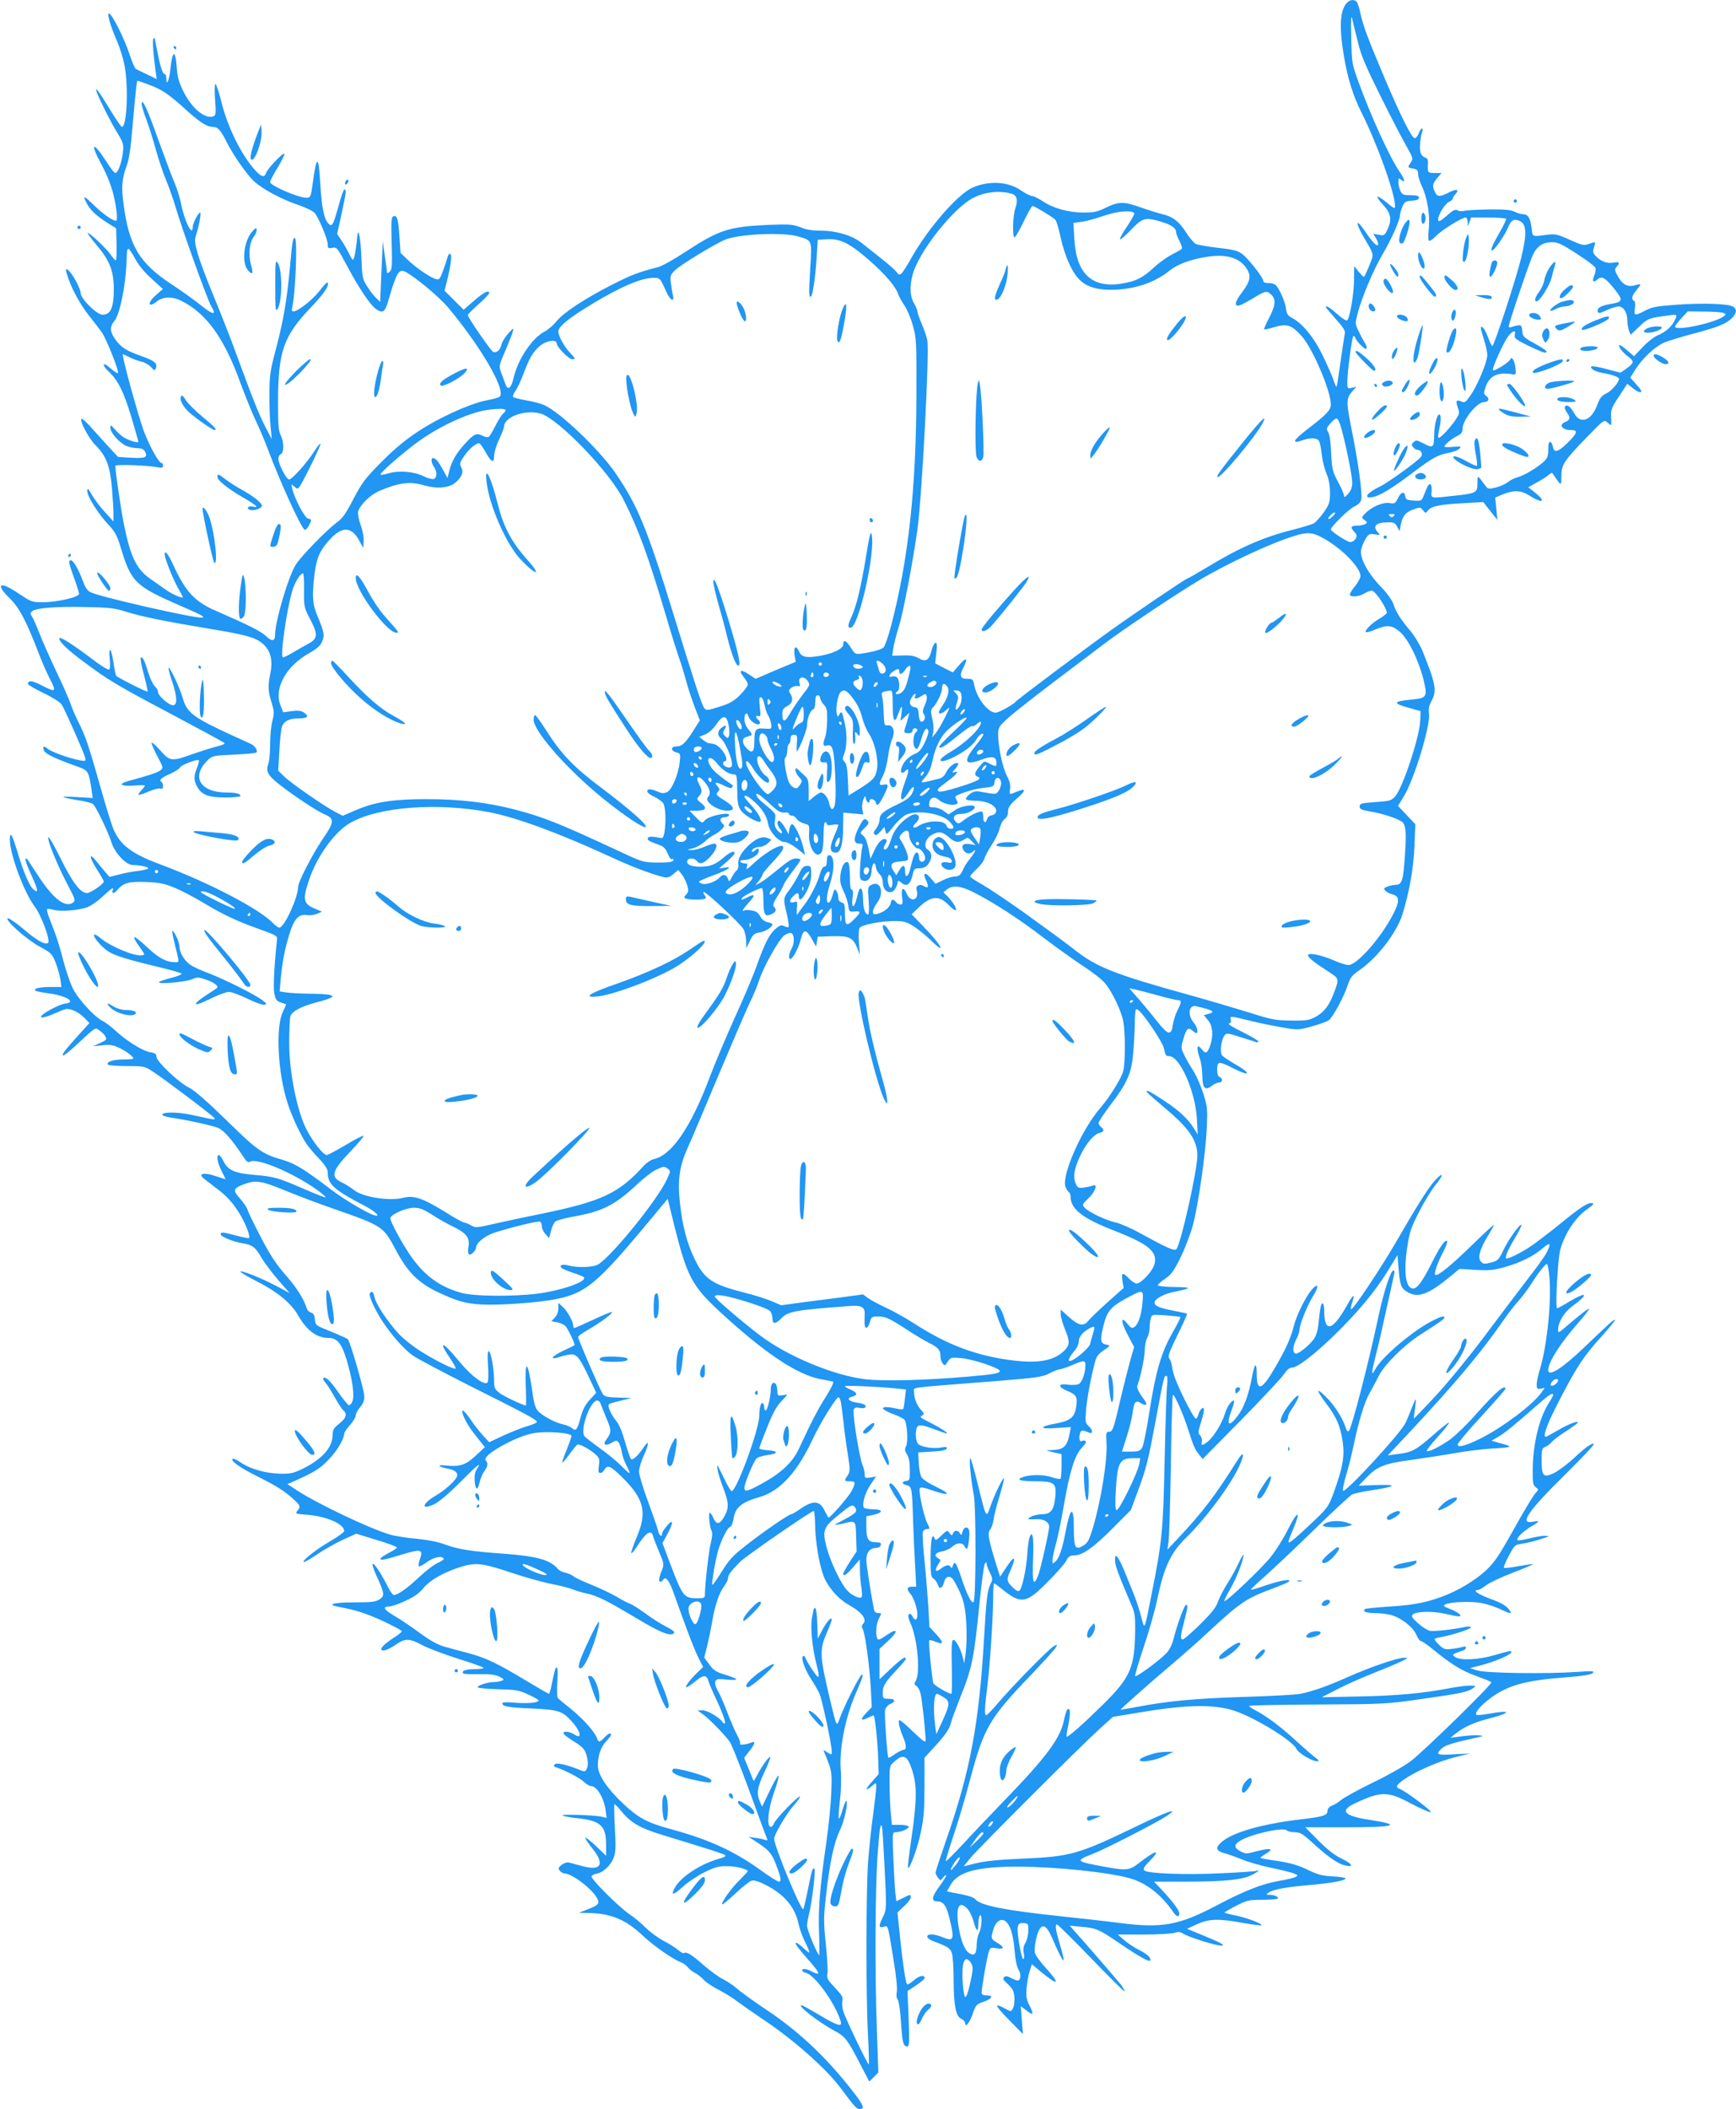 <?xml version="1.0" standalone="no"?>
<!DOCTYPE svg PUBLIC "-//W3C//DTD SVG 20010904//EN"
 "http://www.w3.org/TR/2001/REC-SVG-20010904/DTD/svg10.dtd">
<svg version="1.0" xmlns="http://www.w3.org/2000/svg"
 width="1054pt" height="1280pt" viewBox="0 0 1054 1280"
 preserveAspectRatio="xMidYMid meet">
<g transform="translate(0,1280) scale(0.1,-0.1)"
fill="#2196f3" stroke="none">
<path d="M8176 12781 c-41 -45 -46 -149 -16 -325 23 -135 55 -236 106 -339 95
-187 204 -492 204 -567 0 -20 -5 -17 -50 20 -28 24 -54 40 -57 36 -3 -3 13
-26 36 -51 47 -51 53 -89 24 -150 -16 -34 -20 -36 -51 -30 l-34 6 18 -30 c10
-17 14 -34 10 -38 -9 -9 -34 18 -85 93 -55 79 -49 32 8 -61 43 -71 49 -87 42
-111 -8 -26 -40 -102 -49 -114 -2 -3 -16 11 -32 30 l-28 35 -1 -82 c0 -82 -25
-230 -41 -247 -5 -5 -31 11 -61 38 -46 41 -69 55 -69 41 0 -2 27 -34 60 -71
44 -49 59 -72 55 -87 -2 -12 -14 -89 -26 -172 -11 -82 -22 -151 -24 -153 -2
-2 -11 18 -20 45 -9 26 -39 94 -66 149 -51 106 -122 192 -185 225 -25 13 -32
24 -36 57 -6 43 -43 126 -65 144 -8 6 -27 11 -43 10 -19 0 -30 4 -30 13 0 20
-88 132 -126 162 -29 22 -53 28 -149 39 -63 7 -124 18 -136 24 -11 6 -35 35
-54 64 -45 71 -83 101 -147 116 -29 7 -89 26 -132 41 -101 37 -136 36 -211 -1
-51 -25 -72 -30 -136 -30 -91 0 -186 26 -250 70 -24 16 -52 30 -62 30 -9 0
-40 15 -68 34 -78 55 -195 61 -295 17 -89 -40 -264 -240 -367 -420 -65 -114
-73 -122 -93 -93 -8 12 -50 49 -92 82 -42 33 -96 76 -120 95 -57 46 -154 75
-248 75 -50 0 -90 6 -125 21 -48 18 -66 19 -198 14 -236 -11 -296 -30 -500
-164 -68 -45 -142 -86 -165 -92 -120 -31 -162 -47 -276 -105 -166 -84 -299
-171 -341 -224 -19 -23 -50 -50 -70 -61 -76 -38 -162 -165 -189 -276 -15 -68
-36 -86 -50 -47 -6 16 -18 48 -26 70 -16 42 -16 43 24 135 22 52 43 105 46
119 6 22 3 20 -28 -14 -19 -21 -38 -51 -41 -66 -8 -34 -29 -54 -50 -46 -14 5
-155 210 -155 224 0 4 29 33 65 65 36 32 65 62 65 68 0 22 -33 5 -92 -46 l-63
-55 -58 58 -58 58 21 84 c21 91 25 140 11 140 -5 0 -12 -11 -15 -25 -4 -14
-16 -51 -27 -81 -18 -48 -23 -54 -42 -48 -37 11 -123 70 -170 116 l-45 43 -7
101 c-7 107 -14 130 -37 121 -12 -4 -14 -32 -10 -164 4 -138 2 -160 -12 -172
-13 -11 -16 -11 -17 0 0 8 -6 52 -13 99 l-12 85 -8 -183 -8 -184 -24 23 c-14
13 -38 44 -54 70 -28 43 -31 55 -35 160 -2 63 -8 130 -13 149 -8 33 -9 31 -16
-35 -4 -38 -11 -81 -15 -95 -8 -24 -9 -24 -31 20 -12 24 -34 62 -48 83 l-25
37 27 123 c29 133 30 147 17 147 -5 0 -21 -44 -35 -98 -35 -125 -40 -134 -66
-104 -24 29 -37 99 -46 245 -9 166 -22 167 -44 3 -12 -90 -14 -96 -40 -96 -50
0 -220 74 -220 95 0 8 21 48 47 90 25 41 43 78 39 82 -8 8 -103 -91 -111 -118
-9 -27 -27 -24 -62 14 -84 89 -172 266 -209 420 -15 59 -31 107 -36 107 -5 0
-6 -41 -2 -95 6 -82 5 -95 -10 -101 -50 -19 -130 47 -182 150 -28 57 -37 89
-41 149 -8 111 -27 103 -39 -18 -7 -64 -24 -101 -24 -51 0 14 -4 26 -9 26 -13
0 -28 44 -45 134 -9 43 -16 80 -16 83 0 2 -4 2 -8 -1 -8 -5 -1 -102 13 -199
l7 -47 -58 28 c-33 15 -64 31 -70 34 -6 4 -23 45 -38 90 -30 92 -104 240 -123
246 -16 5 7 -76 49 -171 16 -37 36 -102 44 -143 25 -132 15 -374 -16 -374 -5
0 -38 49 -75 110 -65 108 -94 145 -76 97 21 -54 82 -176 122 -241 39 -65 41
-72 35 -123 -7 -62 -30 -123 -46 -123 -5 0 -30 30 -53 68 -86 132 -104 118
-28 -22 30 -56 57 -124 70 -178 20 -82 27 -158 16 -158 -21 0 -79 41 -133 93
-66 65 -75 66 -39 2 21 -37 65 -75 139 -120 l33 -20 3 -98 c1 -53 -1 -97 -5
-97 -4 0 -19 16 -32 36 -26 37 -132 137 -139 130 -2 -2 24 -37 57 -76 78 -93
102 -156 102 -265 0 -112 -19 -155 -69 -155 -34 0 -132 97 -132 131 0 26 -49
117 -74 138 -20 17 -20 5 -1 -49 27 -76 76 -164 129 -230 29 -36 62 -80 75
-98 26 -37 103 -230 98 -245 -2 -6 -22 7 -45 27 -48 44 -59 26 -12 -19 58 -55
91 -123 136 -271 24 -81 44 -151 44 -155 0 -10 -56 7 -89 27 -14 9 -38 30 -53
48 -26 29 -27 30 -28 9 0 -29 56 -92 97 -109 18 -8 48 -14 67 -14 25 0 38 -6
46 -20 19 -36 3 -43 -83 -38 l-80 5 -46 49 c-25 27 -74 81 -108 119 -33 39
-64 67 -68 63 -13 -12 44 -119 85 -160 65 -65 88 -125 100 -263 5 -66 10 -138
9 -160 l0 -40 -50 55 c-28 30 -64 78 -80 105 -25 43 -29 47 -29 24 0 -32 66
-137 129 -204 37 -39 52 -66 70 -125 68 -226 87 -245 379 -372 120 -52 141
-64 117 -66 -47 -5 -624 127 -676 154 -18 9 -33 31 -47 71 -25 68 -57 123 -72
123 -16 0 -12 -20 20 -108 17 -46 30 -89 30 -96 0 -20 -130 -50 -216 -51 -68
0 -74 2 -140 46 -38 26 -79 49 -91 53 -44 14 -34 -17 24 -73 61 -59 103 -139
184 -351 16 -41 44 -105 63 -142 40 -79 36 -82 -52 -37 -56 29 -82 32 -82 8 0
-5 42 -30 94 -55 53 -25 101 -56 110 -69 20 -31 136 -293 143 -323 5 -22 4
-23 -33 -16 -62 11 -176 52 -196 71 -22 20 -33 12 -19 -15 10 -19 76 -50 198
-93 69 -24 72 -29 89 -143 l7 -49 -104 6 c-106 6 -97 -1 29 -22 35 -5 70 -15
77 -21 17 -14 94 -173 111 -230 19 -65 89 -140 131 -140 42 0 93 -11 93 -20 0
-4 -26 -11 -57 -15 -32 -3 -85 -13 -118 -22 l-60 -15 -25 29 c-14 16 -39 47
-57 69 -46 56 -41 20 7 -55 22 -34 40 -66 40 -71 0 -15 -80 -70 -102 -70 -39
0 -88 64 -160 210 -40 81 -73 138 -75 128 -5 -21 54 -166 118 -288 47 -89 49
-95 32 -108 -45 -32 -115 19 -201 148 -35 52 -67 102 -72 110 -5 8 -12 12 -15
8 -4 -4 12 -48 35 -98 43 -93 46 -117 11 -86 -23 21 -61 110 -95 226 -33 108
-46 129 -46 74 0 -87 84 -316 149 -403 43 -57 98 -208 83 -223 -16 -16 -73 17
-156 89 -42 35 -82 62 -89 60 -21 -8 115 -130 194 -172 70 -38 75 -43 97 -97
12 -32 25 -78 29 -103 l6 -45 -69 0 c-68 0 -107 -11 -86 -24 6 -3 42 -10 80
-15 72 -9 137 -35 127 -51 -4 -6 -15 -10 -26 -10 -20 0 -99 -37 -134 -63 -36
-28 -8 -29 52 -4 32 14 68 29 80 32 28 8 82 -17 118 -55 l28 -29 -69 -76 c-80
-89 -99 -113 -91 -121 3 -3 36 23 74 58 131 121 119 113 147 94 14 -9 30 -25
36 -36 10 -18 6 -23 -32 -40 l-43 -20 56 6 c45 5 66 2 100 -14 43 -20 89 -54
89 -66 0 -3 -27 -6 -61 -6 -62 0 -104 -14 -94 -31 4 -5 55 -9 114 -9 102 0
109 -1 154 -30 62 -39 358 -262 375 -282 14 -17 17 -17 -140 17 -80 17 -173
17 -173 0 0 -5 25 -14 55 -18 101 -15 249 -48 284 -62 35 -15 85 -72 148 -167
24 -38 34 -46 47 -38 46 24 268 -71 414 -177 26 -20 46 -37 44 -40 -2 -2 -62
21 -133 52 -157 68 -178 74 -304 85 -116 10 -156 28 -183 83 -10 20 -23 37
-28 37 -17 0 -9 -46 16 -96 14 -27 25 -50 25 -51 0 0 -27 8 -60 19 -57 20 -98
19 -85 -2 3 -6 39 -34 79 -64 75 -55 114 -99 159 -176 32 -55 59 -128 49 -134
-4 -2 -38 5 -77 15 -82 22 -95 23 -95 8 0 -14 75 -45 130 -54 62 -9 82 -25
117 -87 17 -29 62 -90 101 -135 l71 -81 -82 44 c-92 48 -217 98 -217 86 0 -5
47 -32 104 -61 117 -59 203 -130 243 -199 54 -96 115 -142 188 -142 52 0 79
-33 109 -131 35 -116 50 -218 36 -253 -5 -15 -16 -26 -23 -24 -6 3 -34 37 -62
77 -48 70 -80 100 -92 87 -4 -3 3 -16 14 -29 11 -12 36 -52 56 -88 20 -36 43
-72 52 -79 25 -21 17 -47 -25 -80 -33 -26 -40 -38 -40 -66 0 -78 -62 -148
-180 -207 -57 -28 -74 -32 -140 -31 -87 2 -183 29 -241 70 -22 15 -43 24 -47
20 -12 -13 48 -55 148 -105 115 -57 168 -90 220 -138 44 -39 47 -48 25 -73
-14 -16 -10 -18 57 -23 120 -9 228 -56 228 -99 0 -7 -39 -35 -87 -63 -85 -49
-179 -124 -157 -125 7 0 42 21 79 46 38 26 106 65 153 87 l85 39 123 -38 c68
-20 124 -41 124 -46 0 -4 -22 -19 -50 -33 -27 -14 -50 -30 -50 -35 0 -12 25
-7 133 26 114 35 128 31 106 -31 -7 -19 -10 -37 -6 -41 3 -4 25 8 49 25 40 30
91 41 102 22 3 -4 -13 -17 -37 -27 -23 -10 -76 -51 -118 -91 -72 -67 -124
-103 -148 -103 -6 0 -20 19 -32 42 -74 149 -133 206 -71 70 47 -103 49 -117
16 -139 -24 -15 -49 -18 -154 -18 -129 0 -172 -13 -90 -28 101 -18 170 -41
273 -89 59 -28 107 -54 107 -58 0 -4 -19 -20 -42 -35 -58 -37 -89 -66 -82 -77
8 -13 42 0 91 33 54 37 79 36 158 -6 36 -19 132 -55 213 -81 81 -25 151 -50
157 -55 5 -5 -16 -9 -52 -9 -56 0 -85 -11 -69 -27 3 -3 46 -5 96 -4 67 1 99
-3 123 -15 29 -16 30 -18 12 -25 -11 -4 -34 -8 -51 -8 -37 -1 -94 -20 -94 -31
0 -5 55 -10 123 -12 110 -3 128 -6 184 -32 35 -16 63 -32 63 -36 0 -14 -64
-20 -142 -14 -51 5 -78 3 -78 -3 0 -20 34 -26 180 -32 162 -8 184 -15 242 -79
56 -62 64 -112 14 -78 -29 19 -70 22 -64 4 2 -6 31 -28 64 -48 44 -27 62 -44
71 -70 15 -43 16 -80 3 -100 -8 -13 -14 -13 -42 -1 -77 31 -138 45 -150 33 -8
-8 -7 -13 8 -18 58 -19 147 -66 169 -88 14 -14 34 -26 44 -26 35 0 77 -71 88
-146 l6 -47 -29 7 c-50 11 -261 17 -238 7 11 -5 52 -12 90 -16 141 -15 174
-46 174 -161 l0 -67 -60 58 c-34 31 -63 55 -66 52 -3 -3 15 -31 40 -62 81 -99
57 -143 -60 -110 -33 9 -68 18 -79 21 -12 3 -31 -3 -45 -14 -21 -17 -22 -22
-11 -36 7 -9 20 -16 28 -16 45 0 169 -94 198 -150 18 -34 10 -42 -62 -70 l-48
-19 51 -1 c139 -1 231 -38 335 -136 68 -64 184 -145 235 -164 15 -6 34 -20 41
-31 8 -10 28 -26 46 -35 17 -9 39 -27 49 -39 9 -12 49 -39 87 -59 39 -20 92
-53 118 -73 27 -20 95 -68 153 -107 185 -122 389 -303 475 -420 85 -114 96
-126 115 -126 30 0 24 19 -21 80 -162 214 -337 383 -539 518 -80 53 -163 113
-185 133 -22 19 -60 45 -85 57 -25 12 -78 51 -119 86 -70 63 -106 84 -118 72
-3 -3 -19 5 -35 19 -15 13 -56 39 -91 57 -34 18 -82 54 -107 79 -25 25 -67 61
-95 79 -66 44 -238 216 -233 232 3 7 15 15 29 16 39 6 86 49 104 95 14 37 15
64 8 185 -4 78 -5 142 -2 142 4 0 24 -21 45 -46 53 -66 112 -100 244 -140 285
-87 376 -116 384 -124 5 -5 -11 -14 -35 -20 -116 -32 -239 -112 -274 -181 -24
-45 -5 -41 52 11 30 27 88 66 130 87 65 32 87 38 139 37 54 0 124 -18 124 -31
0 -2 -22 -26 -49 -53 -50 -48 -115 -139 -106 -148 2 -3 38 27 80 66 41 39 85
74 99 78 16 4 44 -5 85 -26 113 -57 178 -134 200 -238 6 -29 24 -79 41 -112
17 -33 27 -60 23 -60 -4 0 -21 14 -39 31 -18 17 -37 30 -43 28 -7 -3 25 -45
69 -94 80 -90 87 -110 31 -81 -16 9 -37 16 -46 16 -24 0 -18 -17 9 -24 54 -13
178 -186 210 -293 12 -37 -20 -28 -128 37 -55 33 -104 60 -109 60 -30 0 103
-103 201 -156 63 -33 79 -54 153 -198 l57 -109 27 27 28 28 -9 257 c-13 358
-10 875 5 1071 12 157 15 179 25 169 3 -2 10 -117 17 -255 12 -249 12 -251 -9
-296 -29 -58 -28 -70 3 -62 28 7 24 23 60 -200 16 -94 24 -174 20 -194 -4 -20
-2 -39 6 -48 6 -8 15 -67 19 -131 8 -128 14 -153 38 -153 13 0 14 20 9 168
l-7 168 53 35 c28 19 52 39 51 44 -1 22 -34 15 -67 -15 -20 -17 -38 -27 -40
-23 -9 15 -26 125 -42 282 l-16 154 40 38 c23 20 41 44 41 53 0 20 -3 20 -49
-4 l-39 -19 -6 52 c-3 29 -8 123 -12 210 -6 152 -6 157 13 157 33 0 84 22 80
34 -2 6 -25 11 -53 11 l-49 0 -6 65 c-4 36 -7 116 -8 178 -1 110 0 114 25 137
59 55 84 43 114 -54 28 -89 27 -177 -5 -400 -15 -101 -25 -185 -22 -187 10
-11 58 120 78 216 18 86 22 137 22 279 l0 173 57 62 c69 75 95 112 104 151 4
17 29 84 55 150 75 186 85 239 120 593 11 111 25 210 30 220 9 14 10 14 11 2
0 -9 9 -33 20 -54 15 -30 17 -43 9 -59 -24 -43 -30 -91 -44 -337 -31 -524 -83
-804 -229 -1224 -36 -104 -66 -195 -66 -201 0 -6 7 -20 15 -31 15 -19 15 -19
30 0 8 11 17 17 20 15 3 -3 -16 -33 -41 -67 -48 -65 -52 -92 -11 -92 34 0 53
-26 70 -95 34 -139 30 -151 -43 -121 -50 20 -90 21 -90 2 0 -7 15 -19 33 -26
92 -34 106 -43 116 -73 6 -16 11 -88 11 -158 0 -159 13 -226 46 -241 13 -6 24
-18 24 -25 0 -33 26 -2 45 53 19 54 23 60 64 74 54 18 66 40 22 40 -21 0 -31
5 -31 15 0 29 31 210 42 244 10 32 12 33 49 27 48 -8 50 6 4 33 -39 23 -40 27
-23 83 14 48 48 69 74 47 29 -24 46 -80 54 -177 5 -57 14 -102 25 -118 16 -25
13 -64 -6 -64 -6 0 -24 7 -41 16 -23 12 -33 13 -42 4 -8 -8 -4 -17 15 -34 15
-13 32 -32 38 -44 14 -26 14 -87 0 -113 -10 -19 -11 -19 -49 2 -22 13 -43 20
-46 16 -4 -4 30 -44 75 -89 l82 -83 -7 85 -6 84 36 -27 c41 -32 45 -24 15 35
-17 34 -20 53 -16 102 3 34 11 80 19 103 l13 42 54 -45 c108 -90 123 -79 31
22 -33 36 -63 77 -66 91 -8 30 11 123 30 148 21 29 44 11 72 -52 74 -171 92
-186 49 -43 -26 88 -31 120 -17 120 5 0 98 -92 207 -205 109 -113 200 -203
203 -201 2 3 -7 20 -20 38 -21 27 -211 247 -292 337 l-21 24 72 -7 c90 -8 104
-14 233 -102 151 -102 203 -127 180 -84 -6 11 -34 31 -63 45 -28 14 -69 41
-91 60 l-39 34 154 0 c85 0 169 5 187 10 26 8 39 7 55 -4 36 -23 207 -76 235
-73 21 2 -1 15 -92 53 l-119 49 59 27 c73 34 130 36 279 9 60 -11 111 -17 114
-15 8 9 -86 45 -153 59 -37 7 -69 16 -71 18 -2 2 29 20 69 41 69 35 79 37 165
37 50 0 91 4 91 9 0 11 -25 21 -53 21 -21 1 -21 2 -4 14 24 18 108 34 252 46
129 11 215 27 215 40 0 4 -35 10 -77 12 -64 3 -91 10 -153 40 -56 27 -102 41
-179 53 -58 8 -106 17 -108 19 -2 2 13 14 34 26 51 31 28 36 -56 15 -62 -17
-69 -17 -99 -1 -39 20 -41 40 -6 62 62 41 265 87 287 65 6 -6 28 -11 48 -11
32 0 47 -9 96 -53 94 -87 161 -136 201 -146 64 -18 58 5 -9 37 -45 22 -88 55
-144 111 l-80 81 245 0 c306 0 349 14 141 46 -151 23 -179 55 -85 99 158 75
201 75 341 -1 58 -30 111 -54 119 -52 15 3 -153 129 -188 141 -28 10 -21 24
28 58 72 50 208 109 307 134 l92 23 -97 -5 c-104 -6 -114 -2 -75 35 21 20 66
34 202 64 56 12 58 13 23 16 -20 2 -67 -1 -104 -6 l-68 -9 30 24 c48 40 116
71 205 93 141 36 136 55 -7 28 -35 -6 -67 -9 -70 -5 -12 12 27 58 87 102 104
77 213 107 454 125 106 8 154 16 165 26 13 13 2 14 -95 7 -181 -13 -553 -8
-605 9 l-45 14 70 18 c81 22 169 59 179 75 10 16 -3 14 -100 -14 -99 -29 -209
-34 -240 -11 -20 15 -21 15 54 41 6 2 12 9 12 16 0 7 -7 8 -17 4 -10 -3 -40
-9 -66 -12 -43 -5 -51 -3 -77 22 -17 16 -30 32 -30 36 0 4 17 10 38 13 68 12
182 49 182 59 0 5 -13 7 -29 4 -86 -18 -200 -30 -222 -24 -14 4 -46 24 -70 46
-35 31 -42 42 -32 52 20 20 121 22 196 5 38 -9 75 -16 84 -16 27 0 -3 26 -53
45 -39 15 -44 19 -30 27 28 16 157 21 221 9 32 -6 88 -24 122 -41 50 -23 61
-25 54 -12 -17 32 -46 51 -126 80 -72 27 -108 52 -72 52 8 0 30 13 50 29 20
15 93 50 162 76 69 26 124 50 122 52 -2 2 -41 -4 -86 -12 -46 -9 -86 -13 -90
-10 -3 4 10 37 30 73 35 66 36 67 85 74 27 4 76 16 109 27 53 17 56 19 27 20
-19 1 -62 -7 -98 -16 -35 -9 -66 -14 -70 -10 -11 10 33 53 83 83 24 13 43 27
43 30 0 3 -16 2 -35 -2 -83 -15 -25 68 204 293 96 95 172 175 168 179 -9 10
-49 -18 -127 -91 -38 -34 -90 -73 -115 -85 -64 -31 -75 -19 -75 76 0 68 2 75
23 83 12 5 30 19 39 30 10 12 49 41 88 66 38 25 70 48 70 51 0 13 -58 -9 -122
-47 -36 -21 -69 -39 -72 -39 -21 0 5 73 79 216 106 206 151 275 259 393 47 52
83 97 81 100 -6 5 -25 -12 -185 -165 -136 -130 -220 -183 -220 -139 0 47 74
164 182 286 39 44 68 82 66 85 -5 4 -53 -33 -145 -112 -42 -35 -43 -36 -43
-13 1 46 36 105 87 142 103 75 90 93 -20 27 -36 -22 -69 -40 -73 -40 -12 0 4
302 19 355 28 100 93 198 166 248 32 22 41 33 29 35 -27 5 -67 -21 -194 -124
-65 -53 -145 -114 -177 -136 -61 -41 -145 -83 -153 -75 -8 7 15 59 58 130 22
37 38 70 35 73 -9 9 -84 -97 -112 -159 -23 -48 -31 -58 -63 -67 -49 -13 -57
-13 -72 5 -19 22 -5 73 40 148 22 36 40 69 40 73 0 4 -60 -52 -133 -123 -129
-126 -211 -192 -223 -180 -9 8 14 74 49 140 16 31 27 61 23 65 -12 11 -44 -35
-93 -133 -55 -110 -88 -155 -113 -155 -45 0 -59 97 -36 250 14 92 22 118 72
215 31 61 76 134 100 164 54 65 48 84 -7 23 -41 -47 -109 -155 -237 -377 -87
-150 -260 -410 -269 -401 -3 2 0 21 7 41 19 57 6 51 -31 -16 -88 -157 -138
-171 -139 -36 0 26 -4 47 -10 47 -10 0 -15 -28 -25 -125 -3 -36 -14 -72 -27
-90 -25 -37 -90 -90 -109 -90 -22 0 -22 40 0 84 12 22 21 49 21 60 0 32 48
150 81 203 37 57 35 86 -3 45 -37 -40 -94 -153 -112 -223 -20 -77 -46 -135
-108 -243 -86 -150 -118 -163 -118 -48 0 75 -13 65 -29 -23 -19 -103 -49 -185
-87 -234 -56 -73 -71 -55 -34 42 11 28 16 52 12 52 -17 0 -42 -37 -56 -83 -17
-56 -69 -140 -104 -167 -32 -25 -42 -25 -35 0 3 12 -1 28 -10 38 -14 15 -13
23 4 77 23 74 25 102 5 86 -8 -7 -17 -23 -20 -36 -4 -14 -11 -25 -16 -25 -10
0 -88 149 -120 231 -11 27 -22 65 -24 85 -3 19 -10 42 -17 50 -10 12 0 38 50
141 34 69 60 127 58 130 -2 2 -39 10 -81 18 -88 17 -116 29 -116 50 0 22 57
53 120 65 109 22 110 28 3 29 -58 1 -103 5 -103 11 0 5 20 23 45 40 38 26 53
48 95 133 27 56 61 145 74 197 32 121 76 429 83 585 5 110 4 127 -20 205 -15
47 -42 110 -61 140 -20 30 -45 74 -56 98 -20 41 -21 45 -5 97 18 62 29 73 54
51 10 -9 21 -16 24 -16 14 0 6 38 -12 59 -43 49 -35 115 12 104 104 -24 121
-35 71 -47 l-25 -7 25 -30 c29 -34 34 -91 15 -150 -17 -51 -28 -57 -49 -31
-10 12 -21 22 -24 22 -10 0 -6 -33 9 -75 8 -22 14 -68 15 -101 0 -77 16 -96
56 -65 15 12 35 21 45 21 23 0 25 25 4 34 -10 3 -15 19 -15 46 0 51 11 51 102
4 39 -19 73 -32 77 -29 7 8 -18 27 -86 66 -28 17 -57 36 -63 44 -15 18 -6 93
14 120 12 17 17 16 97 -9 46 -15 90 -29 97 -31 6 -3 12 0 12 5 0 5 -44 30 -97
57 -54 26 -91 49 -82 51 11 2 15 10 12 23 -7 24 -6 24 113 -5 54 -14 143 -32
197 -41 96 -17 99 -17 179 5 45 12 92 29 104 37 25 16 94 143 118 218 14 41
26 57 66 84 111 76 228 227 264 339 43 137 68 281 74 419 l5 131 -53 56 -52
55 36 59 c63 103 163 434 152 501 -4 27 0 48 14 74 35 65 29 102 -54 308 -15
36 -48 90 -73 120 -59 70 -88 115 -103 163 -8 23 -37 65 -76 105 -79 81 -129
175 -120 223 3 18 15 48 27 67 18 30 23 33 56 28 33 -6 34 -5 19 12 -36 39
-12 61 66 61 30 0 40 -5 51 -27 l15 -27 6 35 c12 58 27 78 74 96 44 16 45 16
61 -3 16 -20 17 -20 31 -2 20 26 73 37 216 44 l120 7 22 -29 c13 -16 32 -40
43 -54 l20 -25 -6 68 -7 67 39 17 c73 30 117 29 171 -6 79 -50 102 -36 31 20
l-40 32 52 29 c29 15 61 36 72 46 19 16 20 16 31 -2 6 -10 19 -28 28 -40 17
-20 17 -20 18 35 0 69 16 93 159 240 96 99 100 103 119 86 10 -9 20 -17 23
-17 2 0 3 21 1 47 -3 43 1 56 47 126 l51 78 31 -25 c17 -14 37 -26 46 -26 17
0 11 10 -35 62 l-24 26 34 54 c43 66 116 134 172 159 24 10 102 34 174 53 157
42 198 59 235 93 32 31 35 58 8 73 -33 17 -181 22 -335 11 -127 -9 -156 -14
-197 -36 -65 -34 -70 -32 -63 14 4 24 2 41 -5 45 -18 11 -13 32 14 64 14 17
25 32 25 35 0 3 -16 1 -36 -5 -44 -12 -76 7 -105 62 -16 30 -17 36 -4 50 23
26 18 33 -20 26 -38 -7 -78 8 -109 43 -15 17 -16 25 -8 51 12 34 11 35 -33 19
-28 -10 -40 -8 -115 26 -70 32 -89 36 -129 31 -104 -13 -95 -17 -102 42 -8 60
-22 82 -53 82 -11 0 -34 7 -50 15 -21 11 -60 15 -150 14 -66 -1 -134 -4 -151
-8 -16 -4 -37 -3 -46 3 -13 7 -28 0 -65 -33 -37 -33 -50 -39 -52 -27 -5 24 40
100 66 111 12 5 22 14 22 19 0 5 7 18 17 28 26 29 6 34 -40 10 -54 -28 -71
-28 -85 3 -17 37 -15 50 14 84 l26 31 -41 0 c-43 0 -44 2 -41 57 1 24 -4 33
-19 38 -12 3 -24 18 -27 31 -7 26 0 96 12 127 3 9 2 17 -3 17 -5 0 -14 -14
-20 -31 -7 -18 -18 -29 -25 -27 -20 7 -84 135 -180 361 -102 241 -134 325
-149 400 -6 29 -16 58 -21 65 -15 18 -42 15 -62 -7z m70 -243 c18 -76 49 -147
135 -320 61 -123 131 -258 156 -301 42 -75 44 -80 29 -102 -21 -32 -21 -32 14
-38 24 -5 30 -12 30 -33 0 -15 11 -50 25 -79 31 -67 48 -173 40 -252 -4 -34
-4 -67 0 -73 4 -6 22 5 44 28 35 36 157 112 180 112 6 0 11 -12 12 -27 l1 -28
10 28 10 27 103 0 c57 0 106 -4 109 -8 2 -4 -14 -39 -36 -77 -47 -81 -61 -115
-49 -115 14 0 77 91 96 137 19 47 34 57 69 43 45 -17 48 -77 11 -228 -29 -122
-164 -532 -174 -532 -4 0 -15 22 -25 49 -10 28 -24 55 -32 62 -19 16 -18 3 6
-73 11 -34 20 -76 20 -93 0 -41 -59 -183 -101 -243 -30 -44 -36 -48 -56 -39
-31 14 -37 5 -22 -37 12 -32 10 -38 -13 -73 -36 -53 -97 -117 -105 -110 -3 4
0 31 7 61 7 30 9 63 5 73 -13 32 -37 -44 -38 -119 -1 -77 -5 -80 -69 -47 -36
19 -42 19 -56 5 -13 -12 -13 -18 -2 -30 7 -9 18 -16 25 -16 23 0 36 -25 22
-43 -20 -26 -199 -156 -247 -179 -81 -38 -107 -75 -47 -65 42 7 116 51 235
141 127 96 158 114 224 127 32 6 63 18 70 27 11 13 7 14 -40 10 -28 -3 -52 -2
-52 2 0 11 43 47 78 64 25 13 32 23 32 45 0 52 88 161 131 161 27 0 35 21 13
37 -17 12 -17 16 -4 55 25 69 73 92 165 76 17 -3 20 2 17 30 -1 19 -7 43 -13
55 -10 18 -12 18 -21 4 -10 -19 -96 -72 -104 -64 -8 8 64 167 92 205 29 37 49
42 41 10 -5 -20 5 -28 81 -66 48 -23 93 -42 100 -42 27 0 9 17 -60 55 -69 38
-73 43 -76 78 -3 39 -8 40 -69 21 -7 -2 -13 0 -13 5 0 18 130 402 149 439 26
50 60 72 114 72 36 0 59 -11 150 -70 59 -38 110 -76 113 -85 4 -8 1 -29 -6
-46 -16 -36 -7 -48 19 -25 26 24 49 10 106 -62 51 -65 48 -75 -28 -87 -53 -9
-77 -22 -77 -40 0 -20 9 -19 61 5 24 11 54 20 66 20 29 0 53 -36 53 -82 0 -20
5 -49 10 -64 l10 -26 53 50 c54 51 56 51 180 68 52 7 53 5 33 -34 -20 -38 -54
-67 -101 -87 -22 -9 -63 -41 -92 -72 l-52 -55 -42 36 c-23 20 -44 34 -47 32
-8 -9 18 -44 53 -70 40 -31 38 -38 -17 -78 l-30 -20 -84 22 c-46 13 -88 20
-92 16 -12 -13 26 -33 75 -41 47 -7 93 -24 93 -34 0 -21 -45 -73 -76 -88 -29
-14 -41 -28 -56 -70 -36 -98 -105 -121 -142 -48 -12 22 -29 41 -39 43 -21 4
-22 -17 -2 -44 21 -28 18 -43 -10 -54 -44 -17 -22 -50 32 -50 46 0 42 -17 -21
-79 -57 -56 -82 -62 -88 -20 -2 12 -9 24 -15 27 -9 2 -13 -11 -13 -45 0 -41
-5 -54 -27 -75 -38 -35 -121 -85 -158 -94 -16 -4 -44 -17 -60 -30 -17 -13 -51
-28 -75 -33 -40 -10 -47 -9 -60 9 -52 71 -49 70 -50 17 0 -58 -6 -61 -143 -76
-145 -16 -139 -18 -135 29 3 39 -10 55 -24 29 -4 -8 -14 -31 -22 -52 -15 -38
-16 -38 -63 -35 -41 3 -48 6 -51 26 -5 33 -26 27 -45 -12 -15 -32 -19 -34 -51
-29 -41 6 -109 -23 -147 -63 -24 -25 -24 -26 -4 -40 17 -13 18 -16 5 -24 -8
-5 -29 -10 -46 -10 -42 0 -48 -9 -23 -36 17 -18 19 -26 10 -43 -7 -12 -21 -21
-33 -21 -18 0 -118 65 -118 77 0 16 110 124 141 138 26 12 40 26 44 44 7 35
-18 222 -55 405 -37 185 -38 205 -3 247 l28 32 -28 -7 c-26 -6 -27 -5 -27 37
0 56 28 268 36 276 4 3 9 0 12 -8 9 -25 60 -76 68 -68 5 5 1 20 -9 35 -9 15
-27 47 -38 72 -22 44 -22 46 -6 109 27 102 96 264 152 359 52 88 105 207 105
237 0 8 6 31 14 50 13 30 19 34 58 37 30 2 43 7 43 18 0 11 -12 15 -50 15 -42
0 -51 3 -62 25 -7 14 -13 38 -13 54 0 24 2 27 15 16 30 -25 26 -1 -9 50 -59
86 -172 333 -249 545 -39 108 -40 113 -43 265 -3 123 -1 146 7 110 6 -25 21
-89 35 -142z m-7342 -252 c80 -30 117 -55 216 -144 90 -82 135 -112 171 -112
31 0 48 -18 84 -90 39 -78 120 -195 165 -238 47 -46 171 -113 274 -147 43 -15
87 -36 97 -48 25 -30 79 -160 79 -191 0 -23 3 -25 28 -20 27 5 30 1 91 -113
69 -130 139 -234 173 -258 43 -30 56 -20 78 58 48 165 62 187 102 167 62 -33
205 -152 261 -219 172 -206 317 -442 317 -517 0 -25 -3 -27 -105 -48 -38 -8
-124 -40 -190 -71 -181 -85 -302 -169 -430 -300 -98 -98 -117 -124 -169 -223
-47 -91 -67 -119 -105 -146 -59 -44 -210 -199 -244 -251 -45 -69 -127 -346
-127 -429 0 -38 -19 -41 -53 -8 -32 31 -107 68 -302 153 -132 56 -189 118
-263 280 -30 66 -52 94 -52 65 0 -25 48 -146 80 -203 17 -29 30 -55 30 -57 0
-11 -68 19 -105 46 -22 15 -65 46 -95 67 -83 58 -119 135 -159 336 -17 84 -51
318 -51 348 0 10 202 3 258 -9 26 -5 32 -3 32 10 0 9 -4 16 -9 16 -16 0 -68
92 -105 186 -33 85 -140 474 -130 474 3 0 21 -8 42 -19 20 -10 52 -22 71 -26
19 -4 45 -19 57 -32 21 -23 24 -24 30 -8 12 30 -8 46 -88 74 -90 32 -118 50
-152 93 -39 52 -42 82 -13 118 38 44 75 243 77 408 0 17 4 32 9 32 6 0 24 -28
42 -61 22 -40 57 -83 101 -122 l67 -61 -39 -34 c-59 -50 -53 -86 6 -39 35 27
93 28 144 2 154 -77 262 -228 360 -500 28 -75 68 -175 90 -222 23 -47 59 -132
80 -189 72 -192 197 -465 219 -479 6 -3 17 8 26 24 19 38 19 38 -5 44 -21 5
-82 122 -96 182 -7 29 -7 30 13 12 20 -17 21 -17 36 6 28 44 128 249 123 254
-3 3 -21 -19 -40 -49 -43 -68 -133 -168 -151 -168 -16 0 -65 95 -65 126 0 12
7 24 15 28 20 7 20 74 -1 115 -13 27 -16 65 -16 199 1 312 32 401 203 580 78
81 112 133 97 148 -3 2 -26 -22 -51 -55 -44 -55 -129 -121 -156 -121 -9 0 -11
8 -7 24 20 81 33 410 17 421 -12 7 -17 -22 -31 -180 -18 -197 -39 -317 -82
-483 -38 -142 -42 -169 -42 -282 -1 -69 2 -159 7 -200 l7 -75 -35 67 c-41 79
-72 155 -165 408 -37 103 -104 275 -148 381 -45 107 -90 229 -102 271 -19 70
-20 81 -7 120 16 49 30 128 22 128 -11 0 -45 -66 -45 -87 0 -67 -52 38 -72
147 -6 30 -23 84 -38 120 -16 36 -60 155 -100 265 -65 184 -100 258 -100 213
0 -9 13 -53 30 -97 16 -44 41 -124 56 -178 14 -54 42 -136 61 -183 20 -47 46
-123 60 -170 39 -133 193 -561 215 -598 35 -57 14 -56 -62 5 -41 33 -121 90
-176 126 -198 130 -261 234 -294 490 -14 102 -10 151 18 228 15 38 26 110 36
235 20 224 26 284 31 284 3 0 34 -11 69 -24z m5239 -662 c31 -9 39 -39 22 -86
-16 -48 -20 -178 -5 -178 5 0 30 43 55 95 25 52 49 95 54 95 11 0 122 -67 138
-83 7 -7 21 -54 32 -106 26 -119 73 -222 122 -265 48 -44 124 -61 234 -53 121
10 223 48 308 116 49 38 121 65 217 81 124 21 207 -3 250 -72 28 -44 20 -78
-31 -145 -45 -57 -47 -90 -7 -74 13 5 50 25 83 45 69 42 78 43 105 16 28 -28
24 -65 -15 -140 -19 -35 -32 -66 -30 -69 3 -2 32 4 64 14 75 22 103 13 164
-55 67 -74 177 -333 177 -415 0 -33 -25 -60 -132 -142 -100 -77 -112 -100 -36
-74 47 16 86 14 97 -7 5 -10 13 -47 16 -82 4 -36 17 -87 29 -115 14 -34 21
-71 21 -115 0 -59 -4 -70 -38 -120 -22 -30 -49 -60 -60 -66 -12 -7 -69 -24
-127 -39 -178 -44 -328 -110 -523 -229 -60 -36 -112 -66 -116 -66 -9 0 -318
-209 -466 -315 -185 -133 -573 -424 -580 -435 -8 -12 -83 -56 -112 -64 -44
-13 -122 81 -138 167 -7 34 -10 37 -41 37 -45 0 -51 18 -24 70 30 58 16 64
-28 12 l-37 -43 -54 27 -53 28 7 64 c5 51 4 63 -6 60 -7 -2 -18 -24 -24 -48
-14 -58 -35 -70 -77 -45 -25 14 -49 19 -97 17 l-64 -2 6 43 c3 23 19 85 35
137 27 85 85 394 112 585 28 206 74 1085 60 1150 -4 22 -20 67 -34 100 -14 33
-26 67 -26 75 0 8 -10 31 -21 50 -24 39 -27 103 -8 173 36 137 247 405 368
466 72 37 160 46 234 25z m744 -118 c3 -3 -15 -36 -40 -74 -26 -37 -47 -74
-47 -82 0 -8 29 15 65 53 72 76 87 80 186 51 58 -17 89 -38 89 -61 0 -8 9 -32
20 -54 12 -22 18 -43 16 -48 -3 -5 -29 -20 -58 -34 -29 -15 -78 -49 -108 -77
-70 -65 -111 -86 -193 -100 -185 -33 -283 57 -294 269 l-6 98 50 7 c27 3 88
20 134 36 80 28 167 36 186 16z m-2041 -141 c87 -26 84 -18 73 -199 -9 -145
-8 -178 6 -164 10 10 26 121 33 230 l7 113 59 3 c77 4 134 -24 246 -121 99
-86 166 -163 182 -209 6 -18 24 -50 40 -73 15 -22 38 -76 50 -120 22 -76 23
-97 22 -425 -2 -570 -49 -998 -154 -1399 -17 -64 -37 -122 -45 -130 -13 -13
-65 -28 -137 -38 -34 -5 -38 -2 -62 36 -28 44 -46 53 -46 21 0 -27 -60 -56
-144 -71 -80 -13 -109 -8 -124 26 -19 42 -35 31 -28 -19 l7 -43 -68 -28 c-37
-15 -92 -39 -122 -52 l-54 -23 -38 26 c-50 34 -69 28 -35 -13 14 -17 26 -38
26 -47 0 -10 -21 -38 -47 -64 -39 -39 -63 -52 -127 -72 -74 -23 -79 -23 -91
-6 -15 19 -61 162 -190 581 -156 507 -214 649 -349 845 -98 142 -335 368 -431
411 -22 10 -71 23 -110 29 -38 7 -74 16 -79 20 -4 4 1 21 13 37 11 15 32 59
46 96 38 102 60 140 100 175 39 35 105 46 105 17 0 -20 73 -95 93 -95 23 0 22
3 -14 41 -35 38 -69 100 -69 127 0 31 70 87 220 176 161 96 276 145 347 149
51 2 48 5 90 -87 22 -49 49 -63 39 -20 -4 16 -9 50 -13 77 -5 44 -3 49 29 80
39 36 253 165 307 185 93 33 349 43 437 17z m5617 -464 c16 -6 17 -9 5 -19
-50 -41 -298 -94 -298 -64 0 5 17 27 38 50 l39 42 99 -1 c54 0 107 -4 117 -8z
m-7393 -590 c0 -5 -7 -14 -16 -22 -9 -7 -29 -40 -46 -73 -17 -34 -35 -64 -41
-68 -6 -3 -23 0 -39 8 -35 18 -50 11 -104 -48 -53 -58 -80 -104 -95 -161 l-12
-48 -29 52 c-27 50 -43 68 -60 69 -13 0 -8 -34 7 -54 20 -26 19 -65 -1 -73 -9
-3 -37 4 -63 17 -59 29 -151 36 -213 17 -27 -8 -48 -11 -48 -7 0 13 125 122
216 190 135 101 321 187 439 203 57 8 105 7 105 -2z m212 -21 c108 -31 420
-354 506 -527 88 -174 149 -342 253 -692 33 -113 71 -234 84 -270 13 -36 32
-100 43 -141 11 -41 34 -110 51 -154 l30 -78 -36 -57 c-50 -80 -72 -101 -105
-101 -36 0 -38 -27 -2 -36 25 -7 26 -9 21 -59 -8 -74 -47 -167 -76 -182 -20
-9 -32 -9 -59 3 -43 18 -62 18 -62 1 0 -8 18 -22 41 -32 22 -10 47 -28 55 -39
15 -21 19 -111 8 -178 -6 -32 -10 -37 -28 -33 -47 10 -69 9 -73 -2 -4 -12 4
-17 74 -43 23 -8 36 -23 47 -51 10 -25 21 -37 27 -33 7 4 10 1 7 -7 -4 -11
-27 -14 -94 -14 -87 1 -91 2 -214 59 -381 178 -483 219 -663 265 -159 41 -331
61 -527 61 -202 0 -313 -17 -427 -66 l-82 -35 -43 22 c-64 33 -268 173 -311
215 l-38 37 7 116 c3 64 10 130 15 147 11 37 44 54 104 54 53 0 64 13 31 35
-18 12 -36 14 -75 9 l-51 -7 -16 39 c-43 104 31 241 175 321 47 27 67 45 77
70 16 38 12 58 -30 158 -29 67 -32 122 -16 254 12 95 34 144 92 206 75 83 134
80 180 -8 l23 -42 3 39 c2 23 -6 64 -18 99 -12 32 -19 69 -16 81 10 40 73 102
128 126 119 51 186 60 275 34 81 -23 155 -15 193 21 37 36 46 61 30 90 -11 20
-8 29 18 67 30 43 70 78 91 78 5 0 22 -23 38 -52 35 -64 53 -73 53 -25 0 19
13 64 30 99 16 34 30 70 30 78 2 61 128 106 222 80z m4861 -87 c29 -104 67
-292 67 -332 0 -28 -7 -48 -25 -68 -18 -21 -24 -24 -25 -11 0 9 -16 47 -37 85
-33 63 -36 76 -41 173 -2 65 -9 113 -18 127 -12 20 -11 25 12 52 14 17 32 31
39 31 7 0 20 -26 28 -57z m-48 -533 c-10 -11 -23 -20 -28 -20 -6 0 -2 9 8 20
10 11 23 20 28 20 6 0 2 -9 -8 -20z m367 -2 c-9 -9 -15 -9 -24 0 -9 9 -7 12
12 12 19 0 21 -3 12 -12z m-411 -144 c107 -64 209 -171 209 -220 0 -12 -16
-41 -35 -64 -19 -23 -32 -46 -29 -51 9 -15 58 -10 91 11 18 11 39 17 46 14 23
-9 87 -106 87 -133 0 -5 -19 -20 -42 -34 -49 -28 -95 -74 -85 -83 4 -4 29 3
56 15 73 31 103 28 153 -16 51 -47 111 -170 141 -289 25 -104 20 -111 -73
-120 -115 -10 -117 -23 -9 -52 l64 -18 -2 -54 c-2 -97 -106 -411 -152 -463
-25 -27 -33 -29 -121 -35 -86 -6 -95 -9 -95 -27 0 -16 11 -21 70 -31 78 -13
178 -48 193 -67 18 -24 21 -61 12 -198 -10 -151 -18 -179 -55 -179 -13 0 -36
-5 -50 -10 -23 -9 -25 -13 -15 -25 7 -8 27 -19 44 -23 44 -11 45 -44 3 -123
-69 -134 -204 -290 -262 -305 -14 -3 -51 7 -96 27 -84 36 -165 51 -157 28 5
-15 47 -47 133 -102 55 -36 56 -38 24 -123 -29 -76 -59 -116 -109 -144 -40
-22 -56 -25 -150 -24 -96 1 -118 5 -253 48 -81 25 -246 74 -365 107 -452 125
-564 169 -697 274 -83 64 -95 73 -318 234 -95 67 -205 141 -244 163 -40 22
-73 44 -73 49 0 5 18 25 40 45 22 20 43 48 47 63 3 14 23 51 44 83 21 31 43
76 48 100 6 24 19 49 30 57 14 9 21 24 21 45 0 25 10 40 52 78 59 51 60 67 3
44 -49 -21 -48 -21 -42 17 3 22 -3 47 -20 79 -26 50 -52 173 -53 248 0 42 4
50 48 91 26 26 148 122 270 215 123 93 267 202 320 242 118 90 428 297 577
387 185 111 471 243 610 280 63 17 96 11 166 -31z m-6205 -306 c-1 -101 0
-104 37 -176 49 -94 47 -119 -13 -150 -25 -14 -67 -37 -93 -53 -27 -16 -53
-29 -59 -29 -19 0 22 290 57 406 15 50 48 104 65 104 4 0 7 -46 6 -102z
m-1076 -132 c92 -29 242 -59 525 -106 216 -36 266 -52 310 -96 40 -40 52 -98
36 -174 -15 -71 -14 -106 8 -174 16 -53 17 -65 5 -110 -8 -28 -14 -92 -14
-143 0 -50 -5 -104 -11 -119 -16 -44 -4 -69 63 -122 86 -68 235 -167 280 -185
60 -25 58 -47 -12 -148 -59 -87 -150 -261 -150 -291 0 -65 -84 -248 -114 -248
-7 0 -23 12 -37 26 -81 86 -390 248 -689 359 -169 63 -240 116 -281 212 -10
25 -37 109 -59 186 -92 325 -108 373 -155 467 -18 36 -38 83 -45 105 -7 22
-45 110 -86 195 -40 85 -87 191 -104 235 -17 44 -38 90 -45 102 -12 18 -12 23
0 33 24 20 135 29 315 26 156 -3 184 -6 260 -30z m4591 -317 c23 -23 22 -52
-2 -57 -11 -2 -19 6 -23 22 -3 13 -9 31 -12 40 -9 23 12 20 37 -5z m-371 1 c0
-5 -4 -10 -10 -10 -5 0 -10 5 -10 10 0 6 5 10 10 10 6 0 10 -4 10 -10z m240
-10 c12 -8 12 -10 -3 -16 -20 -7 -47 1 -47 16 0 12 30 13 50 0z m296 -27 c-23
-101 -34 -126 -59 -140 -25 -13 -40 -2 -17 12 15 9 12 71 -4 84 -7 6 -21 9
-30 5 -24 -9 -20 12 6 30 28 20 38 20 38 1 0 -23 18 -18 36 10 22 33 38 32 30
-2z m-590 -40 c-10 -10 -19 5 -10 18 6 11 8 11 12 0 2 -7 1 -15 -2 -18z m97
12 c1 -5 -6 -11 -15 -13 -11 -2 -18 3 -18 13 0 17 30 18 33 0z m205 -41 c1
-16 -2 -36 -7 -44 -8 -12 -13 -12 -30 4 -27 24 -27 42 0 49 13 4 18 10 14 18
-5 7 -3 10 6 7 8 -2 15 -18 17 -34z m389 30 c-3 -3 -12 -4 -19 -1 -8 3 -5 6 6
6 11 1 17 -2 13 -5z m-721 -30 c13 -19 10 -26 -31 -78 -24 -32 -59 -82 -76
-112 -33 -59 -49 -62 -49 -9 0 28 6 37 30 50 32 17 38 42 18 76 -11 17 -10 22
7 35 11 8 28 13 38 10 14 -3 16 0 12 15 -14 42 26 52 51 13z m-163 -31 c-15
-5 -53 15 -53 28 0 5 15 2 33 -7 17 -10 27 -19 20 -21z m940 30 c11 -10 -13
-33 -34 -33 -24 0 -25 16 -1 29 20 12 27 13 35 4z m-355 -15 c-2 -6 -10 -14
-16 -16 -7 -2 -10 2 -6 12 7 18 28 22 22 4z m422 -13 c17 -20 7 -66 -25 -113
-14 -20 -25 -40 -25 -44 0 -15 24 -8 48 15 22 20 21 16 -11 -48 -19 -38 -44
-81 -56 -95 l-21 -25 6 32 c4 17 1 55 -6 82 -10 44 -10 53 4 67 25 25 56 90
56 119 0 28 12 32 30 10z m-593 -47 c41 -47 63 -87 78 -144 8 -32 26 -75 41
-97 35 -53 58 -153 49 -212 -8 -54 -22 -69 -111 -125 l-62 -38 -4 94 c-3 69
-8 99 -20 110 -14 14 -14 20 -2 50 16 39 18 120 3 184 -16 73 -19 78 -32 55
-11 -19 -11 -19 -17 5 -7 30 6 108 21 126 16 20 33 17 56 -8z m263 -68 c0 -92
11 -115 30 -62 23 63 30 68 24 17 l-7 -50 28 25 27 25 -8 -30 c-4 -16 -11 -40
-15 -53 -14 -36 -11 -42 16 -42 16 0 25 6 25 15 0 8 7 15 15 15 16 0 20 -16 6
-24 -14 -9 -21 -66 -10 -87 14 -28 25 -16 43 46 17 58 32 76 42 51 4 -9 -6
-42 -21 -72 -22 -45 -35 -60 -64 -71 -20 -8 -46 -29 -59 -47 -32 -47 -28 -88
6 -54 23 23 22 -1 -3 -67 -40 -108 -29 -142 22 -63 29 47 44 38 19 -10 -11
-22 -37 -40 -89 -65 -86 -41 -107 -59 -107 -94 0 -14 -9 -36 -20 -51 -15 -18
-18 -28 -10 -36 8 -8 18 -3 35 17 l24 28 7 -25 c6 -24 7 -24 46 25 21 28 54
59 71 70 62 37 224 15 273 -38 29 -31 30 -43 5 -43 -10 0 -21 8 -24 18 -9 36
-116 35 -171 -1 -31 -21 -43 -6 -16 18 38 34 14 69 -30 45 -52 -28 -99 -82
-116 -133 -19 -59 -32 -79 -46 -71 -5 3 -3 16 6 29 10 15 12 26 6 30 -19 12
-49 -16 -71 -66 l-24 -51 -12 63 c-9 42 -20 69 -34 79 -19 15 -19 16 10 44 24
23 28 33 20 43 -19 22 -27 15 -54 -37 -34 -67 -34 -100 1 -100 23 0 25 -3 19
-22 -4 -13 -9 -62 -12 -109 -5 -74 -3 -87 12 -92 31 -13 54 10 57 58 3 48 21
62 26 21 2 -13 12 -32 23 -42 11 -10 19 -30 19 -49 0 -43 30 -71 60 -55 11 6
23 25 27 41 5 27 7 28 23 14 36 -32 59 -14 74 58 5 20 12 27 30 27 38 0 56 10
71 41 16 29 11 58 -12 72 -29 17 -13 72 28 92 40 21 59 18 99 -15 38 -34 60
-37 94 -15 21 14 24 13 46 -10 l23 -24 -35 6 c-41 6 -54 -7 -38 -37 12 -22 40
-26 58 -8 23 23 12 -5 -17 -41 -17 -21 -36 -50 -43 -67 -15 -35 -26 -44 -55
-44 -12 0 -43 -10 -68 -22 l-45 -22 -29 34 c-35 42 -51 33 -28 -14 18 -38 13
-50 -13 -34 -25 16 -53 3 -45 -22 19 -61 -35 -83 -60 -24 -20 47 -36 35 -28
-21 5 -36 3 -45 -9 -45 -9 0 -21 7 -28 15 -17 21 -28 19 -32 -6 -4 -25 -41
-55 -80 -65 -23 -5 -28 -3 -28 13 0 11 11 34 25 53 47 63 21 140 -36 109 -20
-11 -21 -16 -15 -95 4 -52 2 -84 -4 -84 -18 0 -30 38 -30 94 0 30 -5 58 -10
61 -11 7 -14 2 -30 -62 -15 -60 -32 -55 -24 7 5 34 3 50 -5 50 -7 0 -11 27
-11 79 0 47 -5 83 -11 87 -19 11 -39 -21 -46 -73 -4 -42 -1 -61 18 -100 13
-26 26 -66 29 -88 5 -38 7 -40 38 -37 40 4 40 -4 0 -45 -48 -49 -58 -44 -58
31 0 55 -3 64 -20 69 -13 3 -20 14 -20 29 0 24 -16 56 -24 48 -2 -3 -8 -20
-13 -39 -5 -19 -14 -36 -21 -39 -18 -6 -15 44 8 116 29 92 26 172 -6 172 -9 0
-14 -12 -14 -35 0 -24 -5 -35 -15 -35 -8 0 -19 -17 -26 -42 -14 -54 -59 -143
-95 -189 -16 -20 -34 -45 -39 -54 -8 -13 -9 -5 -7 30 4 42 2 47 -13 41 -30
-11 -37 5 -14 30 28 29 39 30 39 3 0 -34 23 -17 50 36 16 33 25 67 25 100 0
47 -2 50 -25 50 -20 0 -30 -10 -49 -50 -13 -27 -39 -69 -57 -94 -39 -51 -40
-53 -17 -148 9 -40 14 -75 11 -79 -4 -3 -15 -1 -26 5 -17 9 -26 6 -52 -15 -38
-32 -66 -87 -115 -223 -20 -58 -81 -202 -135 -320 -54 -119 -121 -279 -150
-356 -115 -306 -231 -476 -341 -500 -17 -4 -45 -23 -62 -42 -149 -165 -257
-215 -613 -288 -93 -19 -222 -46 -287 -61 -113 -26 -120 -27 -147 -11 -15 9
-34 17 -42 17 -7 0 -60 29 -116 65 -137 84 -189 102 -255 85 -84 -21 -249 5
-300 49 -18 14 -49 34 -70 44 -73 33 -63 70 50 188 47 49 83 92 80 95 -3 4
-52 -21 -108 -55 -56 -33 -108 -61 -115 -61 -22 0 -88 85 -126 161 -57 116
-102 345 -102 519 0 74 3 147 7 161 8 31 65 61 160 86 34 8 71 20 82 26 19 10
19 10 0 18 -11 4 -67 8 -125 8 -58 1 -122 4 -144 8 l-38 6 6 71 c10 107 24
182 52 273 28 95 58 128 109 119 16 -3 44 1 60 8 l30 13 -43 18 c-70 29 -76
55 -36 173 47 143 155 293 249 347 171 99 531 126 849 65 162 -32 414 -124
721 -265 142 -66 256 -109 337 -129 20 -4 34 0 56 19 l30 25 21 -26 c12 -15
26 -44 33 -65 9 -33 9 -42 -6 -58 -15 -17 -15 -19 -1 -25 22 -8 110 -8 118 1
4 3 2 12 -5 20 -6 7 -9 16 -6 19 9 8 228 -196 243 -227 8 -15 15 -47 15 -71
l1 -43 22 45 c19 39 27 46 59 51 35 5 78 33 78 49 0 4 -13 10 -30 13 -19 4
-34 17 -44 35 -11 21 -25 32 -51 36 -19 4 -40 4 -45 1 -21 -13 -9 9 26 47 41
45 39 56 -5 34 -35 -19 -45 -20 -35 -5 7 12 102 59 119 59 6 0 10 -31 10 -74
0 -86 9 -103 48 -85 29 13 34 28 16 46 -9 9 -4 24 19 60 17 26 35 59 40 73 5
14 31 52 56 84 25 33 46 63 46 68 0 4 -13 8 -29 8 -20 0 -50 -18 -107 -66 -43
-36 -92 -73 -108 -81 l-29 -15 21 27 c12 15 22 32 22 38 0 6 24 35 53 66 30
31 59 66 66 79 34 63 -73 14 -177 -81 -36 -34 -43 -38 -38 -19 6 18 4 22 -13
22 -11 0 -23 5 -26 10 -4 6 5 10 20 10 33 0 81 24 89 46 8 22 -1 31 -16 16
-17 -17 -33 -15 -18 3 7 8 25 15 41 15 16 0 39 10 51 22 l22 22 -22 9 c-31 14
-67 1 -113 -40 -48 -44 -72 -87 -66 -119 2 -14 -2 -29 -10 -36 -8 -6 -21 -25
-30 -42 -16 -30 -16 -30 -24 -8 -9 25 -31 29 -48 8 -21 -25 -79 -47 -106 -40
-13 3 -23 10 -20 14 2 4 43 22 90 39 90 34 118 54 63 45 l-33 -5 48 41 c26 23
47 46 47 51 0 19 -28 8 -67 -26 -52 -44 -81 -55 -147 -55 -54 0 -85 17 -71 40
9 15 41 12 55 -5 20 -24 41 -18 82 25 38 41 50 80 24 80 -8 0 -35 -9 -61 -20
-26 -11 -61 -20 -78 -19 -31 1 -31 1 8 10 22 5 53 23 70 38 16 16 44 36 60 44
17 8 38 24 48 35 17 18 17 21 2 36 -19 19 -12 36 15 36 10 0 22 5 25 10 17 27
-123 0 -146 -29 -16 -19 -17 -19 -55 20 l-38 39 47 0 c55 0 62 17 21 49 -25
20 -26 22 -10 39 20 23 20 35 0 74 -25 48 -2 56 35 11 32 -39 39 -71 19 -91
-25 -25 55 -82 117 -82 51 0 45 24 -15 61 -53 33 -57 38 -38 57 9 9 7 16 -7
32 -23 26 -6 26 45 0 26 -13 41 -16 45 -9 4 6 5 11 4 13 -76 52 -113 83 -129
106 -43 61 -10 84 36 24 29 -37 71 -64 101 -64 16 0 18 -11 19 -94 1 -81 5
-99 24 -127 22 -30 106 -77 117 -65 10 10 -15 54 -57 100 -22 24 -40 46 -40
50 0 15 23 4 60 -30 49 -44 76 -87 84 -136 9 -48 64 -108 99 -108 14 0 47 -17
75 -39 l50 -40 -10 42 c-14 64 -56 149 -70 145 -7 -3 -14 -17 -16 -33 l-4 -28
-21 38 c-12 21 -28 40 -34 43 -19 6 -16 -28 4 -50 9 -10 13 -21 10 -24 -4 -4
-16 4 -27 17 -16 19 -19 33 -15 62 6 42 11 35 -84 115 -19 16 -32 35 -29 42 3
9 26 -7 71 -48 65 -61 74 -66 110 -63 9 1 17 -3 17 -8 0 -6 8 -11 18 -11 9 0
23 -9 29 -20 7 -11 27 -23 45 -28 32 -8 33 -10 30 -60 -5 -84 43 -159 75 -116
8 11 13 49 13 101 0 49 4 83 10 83 6 0 10 -5 10 -11 0 -7 12 -9 35 -5 19 4 35
3 35 -1 0 -4 -12 -37 -27 -71 -29 -68 -25 -97 13 -97 28 0 43 55 43 157 l1 86
61 -5 61 -6 -6 30 c-4 16 -1 43 5 59 12 27 13 28 16 7 4 -22 23 -33 23 -13 0
19 32 10 37 -10 7 -27 19 -17 48 40 32 62 32 74 0 68 -30 -6 -31 1 -4 54 12
23 25 74 30 112 5 39 16 88 25 109 21 46 7 90 -27 85 -20 -3 -21 2 -24 77 -1
44 -6 90 -10 102 -7 21 1 26 53 32 9 1 12 -23 12 -89z m418 52 c2 -19 -4 -44
-13 -59 -22 -33 -30 -23 -15 22 10 32 10 39 -6 57 -19 20 -19 20 6 17 20 -3
26 -10 28 -37z m-282 3 c-7 -20 8 -19 39 1 23 15 25 15 31 0 4 -10 -1 -35 -11
-56 -14 -31 -15 -43 -6 -54 14 -16 4 -46 -14 -46 -9 0 -15 15 -17 43 -2 34 -7
43 -25 45 -29 4 -37 30 -18 58 17 27 30 32 21 9z m-576 -12 c0 -9 10 -27 22
-40 19 -20 21 -34 20 -97 -1 -40 -6 -85 -12 -100 -16 -42 -13 -58 9 -51 36 11
45 -19 52 -183 7 -147 1 -202 -20 -202 -5 0 -13 15 -16 33 -8 36 -31 67 -51
67 -7 0 -26 -12 -43 -26 l-31 -26 0 66 c0 56 -4 69 -22 86 -13 12 -31 28 -40
37 -17 15 -18 15 -18 -2 0 -10 10 -29 21 -41 21 -22 21 -24 5 -49 -14 -21 -20
-23 -36 -15 -27 14 -36 35 -50 109 -8 45 -8 67 -1 74 6 6 11 26 11 43 0 18 5
36 10 39 6 3 10 17 10 31 0 18 5 24 21 24 19 0 21 -5 17 -50 -1 -28 -2 -50 0
-50 10 0 62 131 62 156 0 42 18 91 36 98 9 3 14 20 14 46 0 29 4 40 15 40 8 0
15 -8 15 -17z m-338 -41 c4 -22 13 -51 22 -64 8 -13 16 -36 18 -53 3 -30 3
-30 -41 -27 -54 5 -61 -5 -61 -80 0 -65 -14 -75 -50 -36 -25 27 -26 57 -2 64
9 3 23 8 30 10 10 3 7 13 -12 35 -17 20 -26 43 -26 65 0 37 15 46 25 14 9 -27
53 -56 66 -43 6 6 5 14 -6 23 -19 16 -20 31 0 24 13 -5 14 3 8 56 -5 51 -4 62
8 58 7 -2 17 -23 21 -46z m30 6 c-9 -9 -12 -7 -12 12 0 19 3 21 12 12 9 -9 9
-15 0 -24z m655 -20 c-3 -7 -5 -2 -5 12 0 14 2 19 5 13 2 -7 2 -19 0 -25z
m-447 -43 c0 -34 -4 -47 -17 -52 -10 -3 -26 -15 -36 -27 -21 -24 -20 -16 14
66 13 32 27 58 32 58 4 0 7 -20 7 -45z m970 10 c-7 -9 -15 -13 -18 -10 -3 2 1
11 8 20 7 9 15 13 18 10 3 -2 -1 -11 -8 -20z m-1426 -77 c5 -25 6 -54 2 -64
-6 -16 -8 -17 -24 -1 -14 15 -15 20 -4 38 17 27 11 32 -16 13 -26 -18 -28 -46
-6 -65 34 -28 82 -155 65 -172 -13 -13 -51 2 -51 19 0 8 5 14 10 14 19 0 10
36 -17 68 -25 30 -43 39 -79 41 -7 1 -22 10 -35 20 l-24 19 37 15 c22 9 48 33
68 62 40 59 62 57 74 -7z m1361 -43 c-49 -46 -87 -86 -83 -90 9 -10 37 7 119
74 40 33 77 57 81 54 5 -3 18 3 29 13 31 28 34 8 5 -31 -34 -44 -103 -102
-168 -140 -90 -53 -70 -76 25 -29 66 34 119 75 136 108 14 25 41 43 41 27 0
-5 -22 -37 -50 -71 -75 -94 -63 -119 40 -80 65 24 90 18 90 -21 0 -23 -3 -23
-43 -3 -31 17 -31 17 -59 -17 -32 -38 -35 -54 -12 -63 29 -11 3 -26 -112 -62
-77 -24 -119 -33 -126 -26 -11 11 -8 13 65 68 47 35 62 59 30 47 -14 -5 -12 0
6 20 14 15 21 30 18 34 -13 12 -56 -20 -72 -53 -10 -22 -25 -36 -43 -40 -15
-3 -43 -10 -62 -15 -53 -13 -54 -12 -22 25 20 23 34 54 42 93 16 79 45 141 83
182 37 39 118 93 126 85 3 -3 -34 -43 -84 -89z m-1287 50 c14 -29 -2 -44 -17
-16 -6 11 -11 24 -11 30 0 20 17 11 28 -14z m612 5 c0 -5 -2 -10 -4 -10 -3 0
-8 5 -11 10 -3 6 -1 10 4 10 6 0 11 -4 11 -10z m-367 -20 c3 -11 1 -20 -4 -20
-5 0 -9 2 -9 4 0 2 -3 11 -6 20 -3 9 -2 16 4 16 5 0 12 -9 15 -20z m-248 -143
c13 -71 15 -101 7 -109 -18 -18 -33 36 -39 137 -7 117 9 103 32 -28z m153 91
c7 -7 12 -19 12 -28 0 -8 9 -32 20 -53 21 -39 26 -72 11 -81 -19 -12 -81 93
-81 137 0 36 16 47 38 25z m79 -20 c-3 -8 -6 -5 -6 6 -1 11 2 17 5 13 3 -3 4
-12 1 -19z m-7 -32 c0 -3 -4 -8 -10 -11 -5 -3 -10 -1 -10 4 0 6 5 11 10 11 6
0 10 -2 10 -4z m-460 -26 c0 -15 -38 -32 -45 -20 -3 5 -3 15 0 20 8 13 45 13
45 0z m1710 -20 c0 -12 -28 -25 -36 -17 -9 9 6 27 22 27 8 0 14 -5 14 -10z
m-345 -37 c-23 -37 -57 -74 -63 -69 -6 7 58 96 70 96 6 0 3 -12 -7 -27z
m-1364 -6 c-1 -12 -15 -9 -19 4 -3 6 1 10 8 8 6 -3 11 -8 11 -12z m376 -14 c9
-16 29 -44 44 -63 40 -53 43 -82 14 -114 -13 -14 -28 -26 -32 -26 -26 0 -133
154 -133 191 0 20 17 7 43 -36 28 -44 71 -85 88 -85 17 0 9 30 -12 42 -12 7
-30 31 -39 52 -28 61 -6 92 27 39z m903 -3 c0 -5 -5 -10 -11 -10 -5 0 -7 5 -4
10 3 6 8 10 11 10 2 0 4 -4 4 -10z m-1302 -29 c3 -8 -1 -12 -9 -9 -7 2 -15 10
-17 17 -3 8 1 12 9 9 7 -2 15 -10 17 -17z m1742 -16 c-7 -9 -15 -13 -18 -10
-3 2 1 11 8 20 7 9 15 13 18 10 3 -2 -1 -11 -8 -20z m-1770 -36 c0 -5 -4 -9
-10 -9 -5 0 -10 7 -10 16 0 8 5 12 10 9 6 -3 10 -10 10 -16z m1392 -1 c-7 -7
-12 -8 -12 -2 0 14 12 26 19 19 2 -3 -1 -11 -7 -17z m438 12 c0 -5 -4 -10 -10
-10 -5 0 -10 5 -10 10 0 6 5 10 10 10 6 0 10 -4 10 -10z m-1720 -46 c0 -8 -4
-12 -10 -9 -5 3 -10 10 -10 16 0 5 5 9 10 9 6 0 10 -7 10 -16z m1758 -12 c2
-13 -4 -35 -13 -49 -18 -26 -12 -26 -118 -7 -24 4 -39 0 -60 -16 -15 -12 -25
-26 -22 -31 4 -5 30 -9 60 -9 67 0 128 -31 123 -64 -2 -13 -12 -22 -27 -24
-13 -2 -26 -12 -28 -23 -8 -29 -23 -23 -23 9 0 16 -3 31 -6 35 -9 9 -68 -17
-110 -49 -32 -25 -36 -26 -51 -11 -24 23 -9 47 29 47 37 0 79 19 86 38 8 24
-79 14 -120 -15 l-39 -26 -29 21 c-16 12 -43 22 -60 22 -28 0 -31 3 -28 27 4
33 32 42 57 19 23 -21 74 -36 100 -29 16 4 19 9 11 23 -6 10 -10 21 -10 23 0
13 112 50 169 55 63 7 66 8 69 35 4 35 35 34 40 -1z m-1540 -8 c1 -10 -2 -26
-8 -34 -15 -23 -34 3 -26 35 8 29 30 29 34 -1z m1092 -49 c-13 -14 -31 -25
-39 -25 -11 1 -8 8 12 25 37 33 57 32 27 0z m-1460 -15 c0 -5 -2 -10 -4 -10
-3 0 -8 5 -11 10 -3 6 -1 10 4 10 6 0 11 -4 11 -10z m-62 -42 c-6 -18 -28 -21
-28 -4 0 9 7 16 16 16 9 0 14 -5 12 -12z m62 -12 c0 -11 -19 -15 -25 -6 -3 5
1 10 9 10 9 0 16 -2 16 -4z m580 -17 c0 -14 -17 -10 -23 5 -4 10 -1 13 9 9 7
-3 14 -9 14 -14z m835 11 c-3 -5 -15 -10 -26 -10 -11 0 -17 5 -14 10 3 6 15
10 26 10 11 0 17 -4 14 -10z m-1028 -33 c7 -5 10 -14 7 -19 -6 -10 -44 19 -44
34 0 9 14 4 37 -15z m864 -37 c-13 -11 -28 -20 -35 -20 -6 1 0 10 13 20 13 11
28 20 35 20 6 -1 0 -10 -13 -20z m-1231 -20 c0 -5 -4 -10 -10 -10 -5 0 -10 5
-10 10 0 6 5 10 10 10 6 0 10 -4 10 -10z m-95 -39 c3 -5 1 -12 -5 -16 -5 -3
-10 1 -10 9 0 18 6 21 15 7z m128 -26 c-4 -15 -36 -12 -41 3 -3 9 3 13 19 10
13 -1 23 -7 22 -13z m1427 11 c0 -11 -19 -15 -25 -6 -3 5 1 10 9 10 9 0 16 -2
16 -4z m303 -9 c2 -7 2 -30 -2 -52 l-7 -40 -29 43 c-24 36 -26 45 -14 53 20
13 46 11 52 -4z m-1643 -12 c0 -2 -10 -10 -22 -16 -21 -11 -22 -11 -9 4 13 16
31 23 31 12z m1210 -24 c0 -32 34 -81 55 -81 19 0 49 -46 41 -65 -9 -25 -36
-18 -36 9 0 14 -4 27 -9 31 -14 8 -26 -20 -42 -88 -12 -58 -34 -73 -34 -24 0
40 -12 42 -34 7 l-19 -32 -17 26 c-25 38 -14 54 42 58 43 3 48 5 46 26 -3 24
-26 77 -45 104 -10 14 -9 21 6 37 27 30 46 26 46 -8z m338 17 c-5 -15 -58 -24
-58 -10 0 15 12 22 38 22 14 0 22 -5 20 -12z m-1699 -17 c21 -13 5 -41 -23
-41 -33 0 -44 20 -21 37 22 15 25 16 44 4z m806 -11 c7 -23 -2 -43 -16 -35
-12 8 -12 55 0 55 5 0 12 -9 16 -20z m-120 -9 c3 -5 1 -12 -5 -16 -5 -3 -10 1
-10 9 0 18 6 21 15 7z m251 -26 c-4 -14 -11 -25 -16 -25 -13 0 -13 16 1 42 14
26 23 16 15 -17z m484 -5 c0 -5 -4 -10 -10 -10 -5 0 -10 5 -10 10 0 6 5 10 10
10 6 0 10 -4 10 -10z m-130 -20 c0 -5 -4 -10 -10 -10 -5 0 -10 5 -10 10 0 6 5
10 10 10 6 0 10 -4 10 -10z m-83 -117 c-3 -10 -5 -4 -5 12 0 17 2 24 5 18 2
-7 2 -21 0 -30z m-587 -28 c-7 -9 -15 -13 -18 -10 -3 2 1 11 8 20 7 9 15 13
18 10 3 -2 -1 -11 -8 -20z m497 9 c1 -5 -2 -16 -7 -24 -12 -20 -33 0 -24 24 7
17 25 17 31 0z m-4317 -14 c0 -5 -4 -10 -10 -10 -5 0 -10 5 -10 10 0 6 5 10
10 10 6 0 10 -4 10 -10z m3938 -31 c-12 -16 -24 -25 -26 -19 -4 12 26 50 40
50 5 0 -2 -14 -14 -31z m137 9 c-4 -13 -11 -27 -16 -32 -15 -17 -23 3 -11 29
15 32 36 34 27 3z m-491 -50 c-41 -42 -90 -70 -116 -66 -42 6 -23 30 57 74 84
46 107 43 59 -8z m872 27 c3 -14 3 -33 0 -42 -6 -15 -8 -15 -16 -3 -13 20 -13
70 0 70 5 0 12 -11 16 -25z m-4353 -54 c42 -18 119 -58 170 -89 119 -72 211
-115 344 -162 98 -35 108 -40 105 -62 -17 -159 -24 -292 -16 -329 7 -36 14
-45 39 -53 17 -6 31 -11 32 -11 1 -1 -7 -21 -19 -45 -46 -92 -31 -373 28 -555
27 -83 80 -196 116 -249 12 -17 45 -57 75 -88 37 -39 53 -65 53 -83 0 -73 37
-106 229 -206 63 -33 97 -69 52 -54 -45 14 -189 100 -259 154 -160 122 -221
160 -294 181 -125 36 -153 55 -343 241 -119 116 -196 183 -227 198 -61 29
-198 159 -198 187 0 17 -8 23 -38 28 -45 7 -143 68 -210 130 -26 24 -61 51
-78 59 -53 27 -151 135 -183 201 -16 33 -41 107 -56 164 -14 56 -37 133 -51
170 -14 37 -32 83 -39 102 -7 19 -11 38 -9 42 2 3 21 2 41 -4 40 -11 133 -5
195 13 22 6 63 33 97 64 61 57 74 65 65 40 -8 -20 10 -19 27 2 38 45 70 54
174 50 85 -3 112 -9 178 -36z m94 23 c-3 -3 -12 -4 -19 -1 -8 3 -5 6 6 6 11 1
17 -2 13 -5z m3539 -52 c-23 -23 -33 -6 -10 19 12 13 20 16 22 9 3 -7 -3 -19
-12 -28z m181 16 c-3 -8 -6 -5 -6 6 -1 11 2 17 5 13 3 -3 4 -12 1 -19z m1033
-13 c120 -60 280 -164 427 -277 78 -59 187 -137 242 -173 54 -35 113 -81 130
-102 44 -53 99 -168 111 -232 13 -71 13 -256 -1 -304 -12 -44 -82 -156 -138
-221 -114 -131 -237 -411 -212 -479 5 -14 15 -28 20 -32 6 -3 11 -15 11 -27 0
-76 72 -132 265 -207 210 -82 265 -128 244 -205 -11 -41 -81 -116 -108 -116
-10 0 -30 14 -46 30 -39 41 -47 38 -40 -13 l7 -44 -99 -88 c-54 -49 -106 -99
-116 -112 -28 -35 -59 -28 -116 23 l-51 46 0 -29 c0 -15 12 -55 25 -88 31 -75
31 -95 1 -128 -57 -61 -150 -82 -296 -66 -228 25 -413 92 -625 230 -50 32
-125 74 -168 93 -42 20 -91 46 -107 58 l-30 22 -133 -18 c-72 -9 -184 -24
-248 -32 l-116 -16 -60 26 c-32 13 -106 37 -164 51 -193 49 -241 81 -299 199
-49 99 -77 206 -92 348 -15 137 -2 224 48 333 20 44 106 247 191 450 86 204
170 399 188 435 18 36 42 94 54 130 27 84 120 248 153 273 15 11 34 17 42 14
20 -8 21 -63 1 -97 -16 -28 -19 -60 -6 -60 15 0 52 71 64 123 15 59 32 59 67
-3 l25 -45 5 30 5 30 85 3 c104 3 128 -8 153 -68 l18 -45 -6 75 c-3 41 -1 81
4 88 12 19 122 41 207 42 61 0 76 -4 120 -31 27 -17 75 -56 107 -87 31 -31 57
-51 57 -45 0 15 -39 63 -114 141 l-61 63 46 44 c73 69 122 72 180 11 18 -19
36 -33 41 -30 10 7 -14 48 -49 84 l-25 24 22 18 c34 27 83 22 160 -17z m-4607
-21 c71 -36 130 -74 124 -80 -5 -6 -207 93 -207 101 0 12 35 3 83 -21z m3673
-41 c-5 -12 -10 -13 -17 -6 -8 8 -7 18 2 34 12 21 14 22 17 6 2 -10 1 -25 -2
-34z m74 -83 c0 -45 -3 -50 -25 -56 -53 -13 -58 2 -18 56 20 27 39 50 40 50 2
0 3 -22 3 -50z m-60 25 c-7 -9 -15 -13 -17 -11 -7 7 7 26 19 26 6 0 6 -6 -2
-15z m-3470 -15 c0 -5 -5 -10 -11 -10 -5 0 -7 5 -4 10 3 6 8 10 11 10 2 0 4
-4 4 -10z m3410 -1 c0 -14 -30 -38 -47 -39 -16 0 -17 22 -1 38 15 15 48 16 48
1z m177 -36 c-3 -10 -5 -4 -5 12 0 17 2 24 5 18 2 -7 2 -21 0 -30z m-550 -35
c-3 -8 -6 -5 -6 6 -1 11 2 17 5 13 3 -3 4 -12 1 -19z m2472 -419 c58 -16 113
-29 123 -29 23 0 23 -11 -3 -62 -12 -23 -24 -62 -28 -87 -9 -68 -29 -64 -92
16 -29 37 -80 99 -113 137 l-60 68 35 -7 c19 -4 81 -20 138 -36z m-149 -33 c0
-3 -4 -8 -10 -11 -5 -3 -10 -1 -10 4 0 6 5 11 10 11 6 0 10 -2 10 -4z m131
-186 c27 -41 52 -86 55 -100 10 -45 13 -50 33 -50 64 0 159 -215 168 -380 l5
-95 -22 35 c-37 60 -91 110 -184 171 -84 56 -115 71 -101 49 3 -5 50 -46 103
-91 150 -124 201 -199 202 -291 0 -90 -102 -544 -128 -570 -12 -12 -60 10
-217 96 -55 31 -122 60 -149 66 -58 12 -168 64 -191 91 -16 17 -15 20 24 57
43 41 59 92 24 76 -10 -4 -34 -9 -54 -12 -32 -3 -37 -1 -49 27 -16 40 -8 87
28 165 35 74 83 132 117 140 29 7 32 18 10 36 -8 7 -15 18 -15 25 0 7 32 55
70 106 104 136 130 195 140 315 5 55 9 135 10 180 0 44 3 84 7 88 10 10 51
-39 114 -134z m-2957 -833 c18 -13 18 -15 -2 -59 -54 -124 -345 -482 -424
-524 -31 -16 -127 -19 -178 -4 -36 10 -60 0 -38 -17 7 -6 38 -18 68 -28 30
-10 59 -21 64 -26 27 -25 -131 -81 -279 -100 -150 -19 -386 -17 -462 4 -134
36 -234 110 -319 239 -53 80 -114 194 -114 214 0 22 93 64 143 64 34 0 58 -9
108 -41 35 -23 92 -55 127 -72 81 -39 105 -68 97 -119 -9 -49 1 -65 26 -42 10
9 19 23 19 30 0 30 52 73 113 93 110 35 266 73 277 66 5 -3 10 -16 10 -29 0
-12 10 -33 22 -46 l22 -24 11 42 c5 23 17 48 25 57 9 8 58 22 110 31 173 30
252 69 383 191 44 42 99 84 121 94 49 22 48 22 70 6z m-2326 -131 c71 -30 210
-82 308 -116 284 -99 293 -105 365 -242 70 -134 137 -202 251 -257 122 -58
173 -73 273 -78 108 -6 349 11 454 33 173 35 246 95 521 423 l154 185 42 -170
c75 -299 107 -359 268 -509 277 -256 475 -389 621 -416 33 -6 65 -12 72 -14 8
-3 -8 -36 -41 -89 -50 -79 -91 -158 -165 -318 -37 -80 -104 -144 -212 -205
-99 -55 -119 -61 -119 -33 0 28 57 165 75 180 8 7 37 15 65 19 67 8 68 25 3
29 -29 2 -53 7 -53 12 0 4 21 61 47 125 33 84 57 129 85 158 21 22 38 41 38
42 0 1 -13 0 -30 -3 -27 -4 -30 -2 -30 24 0 16 -4 35 -9 43 -13 20 -31 4 -31
-29 0 -44 -20 -130 -31 -130 -5 0 -9 9 -9 19 0 11 -4 22 -9 25 -11 7 -21 -28
-21 -76 0 -82 -138 -458 -168 -458 -5 0 -28 39 -51 88 -35 73 -40 81 -35 47 3
-22 19 -74 35 -115 35 -90 36 -122 6 -175 -27 -48 -47 -51 -66 -7 -8 17 -18
32 -21 32 -10 0 -2 -88 10 -110 7 -13 5 -37 -5 -77 -12 -51 -35 -249 -35 -310
0 -21 -5 -23 -46 -23 -82 0 -89 10 -165 210 l-47 125 29 52 c39 71 38 100 -1
53 -17 -19 -30 -40 -30 -47 0 -26 -19 -12 -25 19 -4 18 -32 97 -61 177 -30 79
-54 161 -54 180 0 20 14 65 30 100 31 65 32 97 1 51 -34 -52 -69 -85 -80 -75
-5 6 -21 52 -36 104 -16 58 -36 107 -52 125 -34 41 -58 97 -44 105 6 4 39 13
73 21 l63 15 -82 3 c-71 2 -83 5 -95 25 -18 28 -148 330 -148 342 0 6 26 25
58 43 75 43 155 102 148 109 -3 3 -54 -18 -113 -46 -60 -28 -112 -51 -116 -51
-4 0 -7 7 -7 15 0 25 -35 88 -64 114 l-26 24 0 -33 c0 -21 -8 -43 -21 -56
l-21 -23 35 -6 c20 -4 43 -15 51 -24 16 -18 60 -111 54 -115 -1 -2 -33 -18
-71 -35 -72 -35 -83 -59 -15 -35 22 7 53 14 69 14 33 0 52 -26 112 -154 l37
-79 -38 -41 c-28 -31 -44 -60 -57 -109 -20 -76 -29 -86 -53 -64 -9 8 -33 18
-52 22 -48 10 -122 49 -151 79 -20 21 -27 45 -40 141 -24 167 -43 176 -37 18
3 -68 3 -123 1 -123 -16 0 -133 55 -159 75 -31 24 -34 31 -34 77 0 70 -20 178
-33 178 -6 0 -8 -29 -4 -87 4 -49 2 -94 -2 -102 -15 -24 -92 31 -164 116 -75
91 -107 121 -107 104 0 -7 18 -39 41 -72 22 -33 39 -63 36 -65 -8 -8 -109 41
-203 99 -54 33 -114 81 -145 114 -68 75 -137 179 -145 221 -7 32 -17 41 -29
22 -8 -13 34 -105 79 -172 55 -83 130 -168 183 -205 26 -19 188 -104 358 -190
333 -167 395 -200 395 -213 0 -5 -26 -16 -57 -25 -32 -9 -97 -35 -145 -57
l-88 -41 -40 44 c-22 24 -56 68 -75 97 -41 60 -62 69 -40 16 16 -39 41 -78 94
-143 l35 -44 -56 -52 c-61 -57 -98 -69 -184 -59 -56 6 -42 -9 17 -20 46 -8 64
-28 51 -53 -17 -29 -73 -79 -126 -110 -85 -49 -93 -92 -9 -52 30 15 88 64 155
131 107 108 135 131 104 83 -12 -17 -16 -42 -14 -73 4 -57 19 -61 30 -8 5 21
17 51 28 66 22 31 25 51 9 67 -27 27 174 142 286 164 74 15 235 4 235 -16 0
-7 -14 -45 -30 -85 -17 -40 -28 -75 -26 -77 2 -2 21 20 42 49 21 29 43 56 48
60 12 8 77 -27 113 -60 22 -20 25 -29 19 -68 -4 -34 -3 -44 9 -44 8 0 19 9 25
20 18 33 39 23 114 -52 129 -130 146 -209 80 -362 -20 -48 -34 -89 -31 -92 3
-3 18 14 33 38 57 88 87 108 99 66 3 -13 20 -56 37 -97 29 -66 30 -76 19 -105
-20 -48 -24 -76 -13 -76 6 0 14 5 17 10 16 26 35 4 63 -72 16 -46 52 -144 79
-218 27 -74 61 -158 76 -186 l26 -51 -35 -34 c-44 -42 -79 -89 -66 -89 6 0 29
16 53 35 48 41 69 42 80 4 4 -15 21 -55 37 -90 45 -92 73 -169 62 -169 -5 0
-12 5 -15 11 -17 26 -90 69 -119 69 l-31 -1 30 -21 c44 -31 158 -150 171 -178
34 -75 82 -199 167 -435 24 -66 48 -129 52 -139 7 -16 5 -18 -9 -13 -10 4 -36
10 -59 13 l-42 6 60 -39 c68 -45 83 -64 113 -146 25 -66 27 -87 10 -87 -7 0
-60 34 -117 75 -158 113 -312 183 -546 246 -138 38 -191 67 -282 153 -98 92
-153 175 -153 230 0 62 18 114 51 148 16 17 29 35 29 39 0 16 -16 9 -40 -16
-28 -30 -37 -31 -45 -5 -12 37 -84 118 -157 177 -40 32 -77 62 -81 68 -5 5 -6
49 -3 98 3 48 2 87 -3 87 -9 0 -12 -10 -31 -102 -6 -32 -14 -58 -17 -58 -3 0
-64 35 -137 79 -180 108 -241 137 -348 167 -51 13 -120 32 -152 41 -41 12 -85
37 -144 80 -47 35 -116 82 -154 104 -68 40 -79 59 -34 59 13 0 57 15 97 34 55
25 84 46 112 80 42 50 135 101 241 131 78 23 126 16 306 -45 80 -26 184 -55
232 -64 47 -9 102 -23 122 -31 20 -8 59 -20 88 -26 65 -14 121 -42 307 -153
142 -85 202 -109 223 -88 7 7 -7 19 -48 40 -33 17 -90 53 -127 81 -38 27 -78
53 -90 57 -12 3 -48 22 -79 41 -32 19 -101 52 -155 74 -53 21 -104 45 -112 53
-9 8 -30 17 -48 21 -17 3 -37 13 -44 21 -47 57 -127 79 -327 94 -198 14 -282
27 -359 56 -42 16 -104 28 -172 35 -58 5 -131 16 -161 25 -117 33 -433 183
-561 265 l-64 42 35 15 c127 56 163 78 215 133 52 54 94 125 95 158 0 7 16 31
35 52 19 22 35 48 35 58 0 11 12 34 27 51 19 23 26 42 25 68 -2 41 -86 330
-100 344 -5 5 -52 26 -103 47 -93 37 -94 38 -97 73 -2 26 -9 37 -22 41 -11 3
-23 13 -26 24 -21 62 -63 129 -128 203 -57 64 -94 120 -151 229 -41 79 -78
154 -81 167 -3 13 -24 44 -46 69 -47 53 -43 63 27 89 68 25 104 19 243 -38z
m7662 -379 c-12 -23 -66 -98 -120 -167 -53 -69 -169 -222 -257 -340 -90 -120
-219 -278 -293 -358 -73 -79 -134 -142 -135 -140 -2 2 1 28 6 57 4 30 7 56 5
58 -2 2 -13 -22 -25 -54 -13 -32 -29 -72 -38 -90 -31 -64 -364 -425 -379 -411
-4 5 5 47 19 95 15 49 36 133 47 188 28 136 66 261 98 315 14 25 39 70 54 101
33 66 151 183 243 243 126 81 155 101 155 109 0 13 -21 8 -73 -19 -116 -58
-309 -221 -347 -294 -26 -47 -25 -27 4 88 14 53 43 180 65 282 23 102 43 195
46 208 3 12 1 22 -4 22 -18 0 -60 -129 -95 -295 -60 -281 -159 -661 -176 -679
-6 -6 -12 -2 -16 10 -20 61 -60 128 -108 180 -30 32 -57 56 -61 52 -4 -3 17
-37 46 -75 64 -84 87 -137 101 -233 13 -87 1 -155 -53 -305 -30 -83 -38 -95
-108 -163 -42 -40 -98 -92 -125 -115 -55 -46 -55 -44 -11 61 46 109 22 104
-34 -8 -29 -58 -77 -135 -107 -171 -54 -68 -272 -275 -280 -266 -3 2 14 37 37
76 38 66 80 175 79 204 -1 7 -13 -15 -29 -48 -15 -33 -46 -90 -70 -127 -23
-36 -48 -86 -57 -111 -11 -33 -39 -68 -108 -136 -51 -50 -98 -91 -105 -91 -16
0 -14 24 9 110 22 85 24 100 11 100 -10 0 -53 -117 -75 -204 -9 -36 -26 -70
-43 -88 -44 -47 -187 -151 -191 -140 -2 6 22 86 53 179 31 92 68 221 81 285
40 194 82 284 173 373 117 113 269 316 323 432 36 77 32 104 -7 43 -137 -218
-212 -316 -366 -480 l-61 -65 7 50 c4 28 10 238 14 467 3 229 9 419 12 422 8
9 66 -122 96 -219 30 -95 38 -112 65 -145 l20 -25 234 237 c128 131 246 256
260 278 18 27 34 40 49 40 33 0 134 78 259 199 139 136 246 264 321 386 l60
98 6 -76 c9 -107 15 -125 52 -147 66 -41 129 -18 270 99 l48 40 97 -6 c81 -5
110 -2 175 16 94 26 178 67 232 114 47 41 55 33 25 -26z m16 -134 c16 -149
-12 -426 -56 -572 -11 -35 -20 -77 -20 -93 0 -27 3 -30 25 -26 l24 5 -20 -28
c-52 -74 -234 -211 -369 -279 -91 -45 -140 -58 -140 -37 0 8 65 86 145 172 80
87 145 161 145 166 0 31 -60 -21 -172 -147 -55 -63 -129 -135 -163 -160 -64
-45 -133 -79 -142 -70 -3 3 27 42 67 86 40 44 70 83 68 86 -3 3 -47 -32 -98
-77 -103 -90 -128 -104 -215 -114 l-59 -8 142 151 c266 285 424 473 552 657
34 50 79 108 100 130 20 22 54 67 75 100 41 65 86 123 97 124 3 1 10 -29 14
-66z m-2469 -165 c-6 -77 -26 -137 -50 -152 -14 -9 -21 -6 -41 19 -42 53 -42
16 -1 -63 l41 -77 -23 -79 c-12 -44 -39 -149 -59 -234 -43 -186 -48 -202 -72
-202 -16 0 -17 -7 -14 -64 7 -106 -33 -355 -84 -524 -21 -69 -30 -86 -56 -102
-49 -30 -58 -15 -58 101 0 144 -21 137 -50 -16 -19 -102 -39 -161 -60 -180
-20 -18 -20 -18 -20 6 0 13 9 56 20 94 11 39 34 148 50 243 35 203 66 302 110
347 20 21 28 35 21 39 -6 4 -15 5 -20 1 -15 -9 -22 11 -15 40 7 27 13 28 57
10 25 -10 22 17 -4 41 -19 17 -21 26 -15 94 5 72 31 208 55 296 8 31 21 48 54
70 37 25 39 29 20 32 -40 6 -45 24 -28 96 25 112 45 135 169 200 75 40 80 37
73 -36z m-2493 27 c103 -27 216 -66 231 -82 8 -8 15 -28 15 -44 0 -37 18 -37
54 0 40 42 84 50 406 74 81 7 102 -4 100 -51 -3 -65 0 -84 12 -80 7 3 16 19
20 36 8 29 12 32 49 32 46 0 68 -10 182 -84 45 -30 105 -65 133 -79 52 -27 64
-41 64 -81 0 -12 6 -30 13 -40 12 -17 14 -16 31 9 18 27 20 28 86 22 66 -6
230 -60 230 -77 0 -15 -32 -21 -194 -35 -255 -22 -508 -29 -621 -16 -189 22
-473 139 -640 266 -110 83 -275 225 -275 236 0 13 35 11 104 -6z m2723 -118
c2 -3 -19 -45 -47 -93 -69 -122 -102 -233 -140 -474 -17 -113 -38 -215 -46
-227 -12 -19 -23 -23 -68 -23 l-54 0 28 88 c16 49 32 113 36 143 9 72 19 84
51 63 29 -18 43 -11 25 14 -39 53 -51 79 -47 91 20 51 45 173 45 215 1 28 7
62 15 76 8 14 15 41 15 60 0 19 3 46 7 59 6 23 8 24 91 18 46 -4 86 -8 89 -10z
m-532 -104 c-8 -27 -15 -51 -15 -55 0 -24 -98 -108 -125 -108 -13 0 -2 25 25
57 18 20 30 45 30 62 0 27 24 57 65 79 33 18 35 14 20 -35z m-45 -190 c0 -46
-20 -102 -40 -113 -10 -5 -38 -7 -63 -4 -64 9 -68 -11 -8 -37 57 -24 64 -36
55 -98 -10 -63 -35 -84 -121 -100 -107 -19 -106 -36 1 -28 l88 6 -7 -35 c-15
-84 -36 -103 -113 -105 -36 -1 -36 -1 13 -13 l50 -11 0 -72 c0 -39 -3 -74 -6
-78 -4 -3 -30 1 -58 11 -50 16 -130 15 -175 -2 -39 -15 -9 -24 77 -24 119 0
133 -11 124 -96 -8 -79 -27 -104 -80 -104 -23 -1 -53 -7 -67 -15 -28 -16 -24
-18 36 -15 42 1 74 -18 74 -46 0 -28 -52 -258 -67 -296 -28 -70 -36 -46 -31
90 3 70 2 136 -2 147 -7 19 -7 19 -17 0 -6 -11 -13 -60 -16 -110 -7 -92 -30
-202 -47 -219 -6 -6 -20 -1 -36 15 -41 38 -44 51 -24 96 44 98 33 112 -22 28
l-36 -54 -26 82 c-45 147 -52 184 -34 204 8 10 18 38 21 63 3 25 20 90 37 144
16 55 28 101 26 104 -7 6 -56 -95 -82 -168 -27 -77 -24 -83 -79 138 -20 83
-40 152 -44 152 -9 0 4 -132 21 -220 15 -75 14 -638 -1 -653 -12 -12 -41 46
-75 150 -30 90 -40 104 -51 70 -4 -13 -8 -17 -12 -9 -7 18 -31 15 -61 -9 -32
-25 -40 -11 -16 26 17 25 17 28 1 37 -29 16 -19 35 21 42 22 3 51 17 65 30 28
26 64 25 74 0 3 -8 9 -14 13 -14 9 0 21 96 13 115 -9 24 -32 17 -39 -11 -6
-22 -8 -24 -16 -10 -12 21 -34 21 -42 -1 -6 -14 -8 -14 -21 3 -13 18 -15 18
-49 -15 -31 -30 -36 -32 -42 -17 -14 37 -24 -11 -24 -121 0 -98 2 -114 19
-125 10 -7 21 -23 25 -36 10 -31 28 -23 38 16 11 41 41 43 62 5 41 -74 56
-113 65 -173 12 -73 13 -213 2 -280 l-7 -45 -8 35 c-12 52 -45 112 -59 107 -9
-3 -11 -46 -8 -165 2 -89 1 -162 -3 -162 -17 0 -104 51 -109 64 -8 21 -31 256
-25 261 3 3 21 -2 41 -10 49 -20 48 -4 -1 49 l-39 42 -6 114 c-4 63 -14 190
-23 281 -10 91 -14 173 -11 182 4 10 15 17 25 17 19 0 19 1 1 38 -21 42 -52
189 -45 209 4 9 24 6 78 -13 103 -35 117 -24 26 20 -43 20 -84 47 -92 59 -8
12 -16 51 -18 87 l-3 65 84 5 c57 3 86 9 89 18 3 10 -4 12 -32 7 -47 -9 -122
2 -141 21 -15 16 -20 69 -9 98 8 22 31 20 108 -9 37 -14 70 -25 74 -25 13 1
-33 31 -93 62 -73 37 -73 37 -55 48 12 7 11 13 -7 32 -26 28 -43 70 -43 108 0
33 -60 24 460 65 289 23 318 27 362 50 26 14 56 25 65 25 10 1 43 12 73 25 71
31 80 31 80 -2z m496 -120 c-4 -32 -10 -238 -15 -458 -9 -430 -15 -490 -82
-825 -41 -210 -39 -205 -60 -123 -10 39 -31 104 -48 145 -16 40 -42 102 -56
138 -15 36 -33 72 -41 80 -12 12 -14 10 -14 -20 0 -32 20 -85 95 -260 26 -59
28 -75 27 -170 -3 -222 -29 -281 -195 -445 -121 -119 -214 -202 -221 -194 -2
2 3 35 11 73 14 69 11 108 -7 90 -5 -5 -14 -34 -20 -63 -20 -107 -106 -224
-353 -479 -89 -92 -207 -216 -261 -275 -55 -59 -101 -105 -103 -103 -3 2 18
71 45 152 28 82 74 237 102 344 85 317 116 371 378 643 72 76 137 148 143 159
10 18 9 19 -13 7 -28 -15 -244 -235 -335 -341 -36 -43 -70 -78 -75 -78 -12 0
-10 45 7 178 16 131 35 419 35 542 0 44 3 80 6 80 3 0 24 -15 47 -34 116 -94
148 -89 278 43 53 53 104 111 113 129 13 26 23 32 49 32 49 0 119 49 237 169
l106 106 41 111 c53 142 63 182 113 449 46 250 48 255 62 255 6 0 8 -21 4 -57z
m2374 29 c0 -13 -23 -32 -37 -32 -11 0 -11 5 -3 20 10 19 40 28 40 12z m-4017
-49 l58 -6 -7 -56 c-3 -31 -8 -59 -10 -62 -2 -4 -21 -3 -41 2 -96 22 -112 1
-23 -32 33 -12 65 -28 71 -35 17 -20 24 -136 10 -162 -9 -18 -8 -27 5 -48 12
-17 18 -48 18 -92 1 -62 -1 -67 -21 -70 -30 -4 -29 -18 2 -26 31 -8 33 -14 39
-221 3 -93 9 -221 13 -282 l6 -113 -27 0 c-30 0 -33 -15 -10 -41 21 -24 43
-87 44 -126 0 -38 -14 -43 -31 -12 -7 14 -14 18 -21 11 -6 -6 -3 -25 10 -53
42 -93 61 -297 33 -348 -11 -21 -11 -25 3 -33 8 -5 20 -25 25 -46 9 -33 31
-238 31 -286 0 -14 -19 -1 -74 52 -41 40 -78 72 -84 72 -12 0 -2 -48 22 -104
20 -47 21 -76 2 -76 -7 0 -30 -11 -51 -25 -20 -15 -39 -25 -41 -23 -7 8 -26
270 -20 291 3 13 17 29 31 35 36 16 31 32 -10 32 -34 0 -35 1 -35 39 0 40 13
61 98 151 23 25 42 48 42 52 0 19 -25 3 -90 -58 l-70 -66 0 92 0 93 51 47 c67
61 61 84 -8 36 -42 -29 -52 -32 -57 -20 -11 28 -6 89 9 118 19 36 19 36 -5 36
-12 0 -21 8 -24 23 -22 116 -46 272 -46 299 0 45 21 72 56 73 18 1 30 8 32 18
3 13 -4 17 -32 17 -45 0 -56 20 -56 98 l0 59 42 9 c62 13 61 34 -1 34 -27 0
-53 5 -56 10 -13 21 8 92 41 140 l33 49 -34 -6 c-32 -5 -35 -4 -35 19 0 14 -6
41 -14 59 -19 46 -61 312 -53 333 5 13 14 16 36 11 16 -3 32 -2 35 4 8 13 -6
21 -56 29 -48 8 -60 27 -23 36 35 9 31 24 -10 42 -19 8 -35 17 -35 21 0 6 211
-3 313 -14z m3987 -39 c0 -4 -13 -29 -30 -55 -56 -92 -92 -242 -94 -392 -1
-87 1 -100 18 -113 19 -14 19 -14 -1 -36 -12 -13 -51 -77 -89 -143 -129 -230
-143 -252 -189 -303 -52 -58 -160 -129 -256 -169 -112 -46 -198 -64 -347 -73
-78 -5 -147 -12 -153 -15 -21 -14 5 -25 57 -25 30 0 74 -5 97 -11 61 -15 136
-73 156 -120 9 -21 21 -39 28 -39 6 0 35 -19 63 -42 118 -97 184 -138 271
-169 49 -18 92 -35 94 -39 7 -11 -413 -421 -490 -479 -38 -29 -142 -88 -230
-130 -88 -43 -174 -90 -191 -104 -17 -15 -43 -31 -58 -36 -16 -7 -26 -18 -26
-31 0 -27 -26 -36 -146 -50 -248 -28 -434 -81 -501 -143 -35 -32 -29 -51 20
-64 23 -6 70 -23 105 -37 34 -15 113 -38 175 -51 62 -13 126 -28 142 -35 26
-10 28 -13 12 -21 -9 -6 -56 -17 -104 -25 -102 -18 -209 -60 -377 -149 -228
-120 -331 -139 -586 -106 -85 11 -247 29 -360 41 -325 34 -483 64 -516 101
-14 16 -40 24 -152 45 l-23 5 23 40 c44 79 164 111 411 110 238 -1 555 -35
682 -72 97 -29 187 -99 258 -203 20 -30 37 -34 37 -9 0 19 -37 69 -104 141
l-49 52 194 0 c230 0 343 11 398 40 23 11 41 23 41 26 0 3 -4 3 -9 0 -5 -3
-100 -10 -212 -15 -224 -11 -452 -2 -471 17 -9 9 -3 22 32 57 75 76 37 68 -70
-16 -51 -40 -75 -43 -201 -19 -181 33 -183 36 -73 79 77 30 383 187 447 229
86 57 5 29 -191 -66 -341 -165 -394 -180 -677 -192 -147 -6 -233 -15 -287 -28
l-77 -19 41 51 c49 59 660 670 782 781 l83 75 194 32 c263 43 427 44 544 5
128 -43 354 -182 377 -232 11 -25 95 -75 124 -74 16 0 14 4 -10 22 -16 12 -68
57 -115 100 -94 87 -183 153 -249 187 -24 12 -41 25 -38 27 3 3 191 7 418 8
403 2 418 3 633 34 236 33 280 43 310 66 19 13 17 14 -20 15 -22 0 -75 -7
-118 -15 -165 -32 -330 -47 -552 -51 l-230 -5 95 49 c52 27 149 70 215 96 66
26 143 58 170 71 46 22 48 24 21 24 -38 1 -205 -56 -342 -117 -121 -54 -213
-87 -289 -102 -27 -6 -183 -14 -346 -19 -291 -9 -461 -25 -649 -61 -52 -10
-96 -17 -97 -17 -2 3 191 174 311 275 61 52 161 139 221 196 198 183 232 206
398 267 45 17 86 34 92 40 19 19 -49 8 -137 -22 -49 -17 -91 -29 -93 -27 -2 2
38 40 88 84 51 45 184 171 297 281 113 110 216 205 228 212 13 7 69 19 125 27
145 22 156 36 24 31 l-108 -4 48 50 c66 68 109 85 275 107 79 11 195 29 258
40 63 12 169 25 235 29 123 7 126 10 40 33 l-49 14 44 26 c43 26 86 61 240
196 65 57 90 73 90 56z m-4326 -37 c3 -13 10 -65 16 -117 5 -52 17 -143 27
-202 15 -99 15 -108 0 -132 -23 -34 -22 -36 13 -36 35 0 37 -8 11 -58 -19 -38
-136 -171 -142 -162 -2 3 -13 23 -24 45 -28 57 -68 60 -140 11 -28 -20 -56
-36 -61 -36 -14 0 -169 -106 -269 -185 -90 -70 -106 -87 -166 -184 -22 -35
-42 -62 -44 -60 -7 8 23 175 40 224 24 70 52 122 68 128 8 3 17 25 21 50 10
68 47 99 157 131 126 36 232 153 328 361 40 86 138 245 152 245 4 0 9 -10 13
-23z m-1458 -14 c3 -10 20 -51 36 -91 32 -75 32 -84 -4 -134 -19 -27 0 -35 35
-15 29 17 32 17 43 2 7 -9 16 -36 19 -58 4 -23 17 -61 30 -84 13 -24 20 -43
16 -43 -4 0 -27 21 -51 46 -25 25 -83 73 -130 106 -47 34 -88 66 -92 72 -27
40 36 216 78 216 8 0 17 -8 20 -17z m3271 -368 c-9 -53 -124 -288 -138 -280
-8 6 -9 40 -4 124 10 166 23 190 104 191 l44 0 -6 -35z m-1720 -289 c-3 -8
-33 -29 -67 -46 -33 -17 -60 -32 -60 -34 0 -2 19 1 43 6 85 21 82 24 85 -77
l3 -91 -41 -62 c-22 -35 -40 -67 -40 -72 0 -21 20 -8 59 38 l41 47 1 -60 c0
-33 4 -82 9 -110 4 -27 5 -54 1 -58 -12 -12 -59 10 -87 40 -40 43 -103 177
-126 265 -26 102 -19 120 80 199 66 54 77 59 90 45 8 -8 12 -21 9 -30z m-248
-78 c1 -100 23 -237 51 -312 25 -66 86 -137 148 -173 88 -49 119 -92 91 -120
-8 -8 -8 -17 -1 -30 15 -27 41 -220 49 -358 l6 -116 -33 -34 c-39 -41 -35 -53
10 -30 18 9 33 15 35 13 8 -7 25 -176 27 -264 l3 -91 -37 -42 c-50 -55 -48
-68 5 -23 16 14 17 13 17 -14 0 -16 -9 -92 -19 -169 -11 -77 -24 -203 -30
-281 -13 -171 -14 -814 -1 -1054 5 -96 7 -176 5 -179 -6 -5 -137 269 -155 322
-6 21 -9 50 -5 64 5 21 -3 34 -46 80 -45 47 -50 58 -45 84 3 17 -1 98 -10 180
-14 137 -14 162 1 292 23 205 49 326 85 400 28 58 53 177 37 177 -3 0 -13 -25
-22 -56 -9 -31 -19 -54 -22 -51 -3 3 0 54 7 112 7 60 9 139 5 179 -11 126 25
316 90 466 42 96 51 125 36 115 -15 -9 -108 -195 -131 -260 -21 -59 -19 -64
-64 125 -59 250 -61 287 -17 388 17 39 31 76 31 82 0 22 -30 -11 -58 -64 l-27
-51 -3 93 c-1 50 -7 92 -12 92 -6 0 -10 -3 -10 -7 -1 -5 -5 -28 -10 -53 -11
-55 2 -187 29 -288 13 -49 15 -72 7 -69 -10 3 -69 94 -79 121 -2 6 -8 8 -12 4
-13 -12 11 -78 49 -138 20 -30 42 -69 51 -87 15 -33 75 -310 75 -352 0 -23 0
-23 -27 -6 -25 17 -26 17 -18 -1 47 -114 47 -115 42 -249 -3 -71 -17 -209 -31
-305 -39 -267 -49 -402 -43 -548 3 -74 3 -131 0 -128 -16 16 -73 155 -73 178
0 14 7 53 15 85 16 66 38 253 30 261 -10 11 -16 -7 -39 -122 -13 -65 -26 -120
-29 -123 -13 -12 -177 384 -177 428 0 24 76 153 118 200 24 27 42 52 39 55 -8
9 -146 -133 -157 -161 -6 -15 -16 -25 -23 -22 -23 8 -12 111 22 207 18 50 31
96 28 103 -2 6 -25 -33 -52 -88 l-48 -100 -13 30 c-22 50 -16 88 27 179 22 48
39 90 36 92 -7 7 -50 -53 -77 -104 -12 -24 -23 -42 -24 -40 -2 1 -15 34 -30
72 l-28 68 31 39 c35 43 40 65 14 54 -32 -14 -76 -18 -70 -7 4 5 -4 29 -18 53
-13 24 -40 86 -59 136 -19 51 -45 110 -57 131 -14 24 -20 45 -16 57 7 16 16
17 75 11 77 -7 67 5 -28 34 -44 14 -61 26 -84 59 l-30 41 17 68 c9 37 24 107
32 156 18 102 43 173 74 212 11 15 21 35 21 45 0 20 13 37 71 98 33 34 434
311 450 311 4 0 7 -37 8 -82z m1781 58 c0 -3 -4 -8 -10 -11 -5 -3 -10 -1 -10
4 0 6 5 11 10 11 6 0 10 -2 10 -4z m-980 -156 c0 -5 -4 -10 -10 -10 -5 0 -10
5 -10 10 0 6 5 10 10 10 6 0 10 -4 10 -10z m-2475 -180 c46 -22 54 -29 35 -29
-28 -1 -124 41 -135 59 -10 16 23 6 100 -30z m982 -206 c8 -20 -19 -116 -34
-121 -14 -5 -43 58 -43 93 0 38 64 62 77 28z m1471 -564 c41 -25 41 -42 -5
-143 l-38 -82 -7 50 c-13 102 -8 195 11 195 3 0 21 -9 39 -20z m446 -612 c-13
-24 -47 -58 -58 -58 -5 0 5 16 24 35 35 37 46 44 34 23z m-154 -163 c-7 -9
-15 -13 -18 -10 -3 2 1 11 8 20 7 9 15 13 18 10 3 -2 -1 -11 -8 -20z m-50 -53
c0 -4 -19 -26 -42 -47 l-41 -40 33 48 c31 43 50 59 50 39z m-164 -187 c-15
-19 -29 -35 -32 -35 -7 0 16 42 34 63 27 31 26 9 -2 -28z m68 -270 c13 -14 29
-47 36 -73 18 -66 30 -74 30 -20 0 26 5 50 10 53 15 10 11 -76 -5 -105 -8 -14
-14 -45 -15 -70 0 -58 -14 -74 -45 -54 -29 19 -51 74 -65 161 -19 119 3 163
54 108z m369 -136 c0 -26 -9 -58 -18 -72 -11 -18 -14 -36 -9 -61 4 -22 2 -36
-4 -36 -5 0 -16 44 -25 98 -16 107 -12 125 32 120 24 -3 26 -6 24 -49z m-348
-192 c12 -19 13 -34 5 -77 -16 -82 -30 -130 -39 -130 -12 0 -23 140 -15 189 7
46 26 53 49 18z"/>
<path d="M8630 11475 c0 -25 4 -35 13 -32 6 2 12 16 12 32 0 16 -6 30 -12 33
-9 2 -13 -8 -13 -33z"/>
<path d="M8537 11453 c-27 -30 -52 -112 -38 -126 7 -7 14 -7 20 -1 13 14 43
112 39 130 -3 14 -5 14 -21 -3z"/>
<path d="M8901 11355 c-7 -16 -15 -56 -18 -89 -5 -48 -3 -58 8 -54 15 5 32
103 26 148 -3 25 -3 25 -16 -5z"/>
<path d="M8610 11245 c0 -28 20 -75 32 -75 12 0 10 26 -6 65 -18 41 -26 44
-26 10z"/>
<path d="M9056 11203 c-13 -49 -17 -83 -8 -83 12 0 42 61 42 84 0 22 -27 20
-34 -1z"/>
<path d="M9406 11173 c-13 -21 -27 -54 -30 -74 -3 -19 -17 -51 -31 -69 -27
-36 -33 -64 -12 -58 20 7 76 97 87 141 5 23 14 54 19 70 13 39 -4 34 -33 -10z"/>
<path d="M8440 11195 c0 -12 37 -75 45 -75 3 0 5 6 5 14 0 17 -49 77 -50 61z"/>
<path d="M8620 11118 c0 -15 78 -118 90 -118 19 0 10 18 -36 74 -47 58 -54 64
-54 44z"/>
<path d="M8770 11116 c0 -20 49 -76 66 -76 25 0 15 27 -21 59 -40 35 -45 37
-45 17z"/>
<path d="M8400 11091 c0 -24 45 -79 56 -68 10 10 -26 79 -43 85 -8 2 -13 -5
-13 -17z"/>
<path d="M9501 11044 c-29 -24 -41 -54 -22 -54 13 0 71 56 71 69 0 18 -16 13
-49 -15z"/>
<path d="M8999 10994 c44 -14 66 -11 56 7 -4 5 -27 9 -53 8 l-47 -1 44 -14z"/>
<path d="M9485 10969 c-30 -8 -80 -47 -72 -55 2 -2 17 2 33 11 16 8 39 15 52
15 30 0 64 18 57 31 -7 11 -29 10 -70 -2z"/>
<path d="M8310 10941 c0 -22 25 -39 38 -27 8 8 -10 38 -26 44 -7 2 -12 -6 -12
-17z"/>
<path d="M8814 10896 c-8 -32 6 -58 17 -30 11 28 11 54 -1 54 -5 0 -12 -11
-16 -24z"/>
<path d="M9285 10891 c-7 -12 26 -31 55 -31 18 0 19 3 10 20 -11 21 -54 28
-65 11z"/>
<path d="M8482 10878 c5 -15 55 -35 64 -25 4 4 1 13 -6 22 -15 18 -64 21 -58
3z"/>
<path d="M9686 10855 c-65 -27 -88 -43 -81 -56 7 -11 157 52 163 69 6 18 -15
14 -82 -13z"/>
<path d="M9498 10837 c-61 -11 -68 -17 -43 -37 12 -10 23 -7 60 14 25 15 45
29 45 31 0 3 -1 4 -2 4 -2 -1 -29 -6 -60 -12z"/>
<path d="M8612 10762 c-28 -86 -39 -162 -24 -162 6 0 16 17 21 38 12 47 33
184 28 188 -2 2 -13 -27 -25 -64z"/>
<path d="M10003 10808 c-51 -25 -6 -38 56 -17 17 6 31 15 31 20 0 12 -60 10
-87 -3z"/>
<path d="M8822 10797 c-15 -19 -46 -126 -39 -134 14 -13 35 22 50 79 15 56 10
81 -11 55z"/>
<path d="M9370 10789 c-9 -16 -9 -28 0 -48 12 -25 12 -25 26 -6 17 23 15 67
-3 72 -6 2 -17 -6 -23 -18z"/>
<path d="M9607 10693 c-9 -2 -15 -9 -12 -14 11 -17 105 -7 105 12 0 9 -61 10
-93 2z"/>
<path d="M8462 10670 c-14 -23 -16 -54 -3 -46 12 8 32 66 23 66 -4 0 -13 -9
-20 -20z"/>
<path d="M8230 10664 c0 -9 102 -114 111 -114 23 0 4 32 -42 74 -47 42 -69 55
-69 40z"/>
<path d="M8712 10618 c-6 -8 -19 -32 -27 -52 -21 -50 1 -44 28 7 20 39 20 70
-1 45z"/>
<path d="M9414 10601 c-79 -29 -118 -51 -106 -63 12 -12 174 50 180 70 5 16
-12 14 -74 -7z"/>
<path d="M9510 10609 c0 -5 5 -7 10 -4 6 3 10 8 10 11 0 2 -4 4 -10 4 -5 0
-10 -5 -10 -11z"/>
<path d="M8873 10513 c3 -33 10 -69 17 -80 9 -14 10 -6 7 44 -3 33 -10 69 -17
80 -9 14 -10 6 -7 -44z"/>
<path d="M8532 10468 c-24 -39 -27 -48 -12 -48 12 0 42 58 38 72 -3 7 -14 -4
-26 -24z"/>
<path d="M8400 10480 c-12 -7 -12 -12 -3 -21 15 -15 68 5 58 21 -8 13 -35 13
-55 0z"/>
<path d="M8626 10460 c-37 -33 -47 -60 -22 -60 15 0 72 77 64 86 -3 3 -22 -9
-42 -26z"/>
<path d="M9408 10478 c-31 -11 -38 -38 -10 -38 20 0 152 37 160 45 10 9 -122
4 -150 -7z"/>
<path d="M8740 10426 c0 -57 14 -82 24 -43 7 28 -4 97 -15 97 -5 0 -9 -24 -9
-54z"/>
<path d="M8345 10460 c3 -5 8 -10 11 -10 2 0 4 5 4 10 0 6 -5 10 -11 10 -5 0
-7 -4 -4 -10z"/>
<path d="M9150 10464 c0 -3 13 -24 29 -47 33 -48 81 -95 81 -80 0 20 -80 133
-95 133 -8 0 -15 -3 -15 -6z"/>
<path d="M9456 10381 c-8 -13 19 -21 72 -21 44 1 46 2 28 15 -22 16 -91 20
-100 6z"/>
<path d="M8364 10304 c-36 -38 -47 -66 -16 -43 35 26 72 63 72 71 0 18 -25 6
-56 -28z"/>
<path d="M9100 10315 c0 -3 15 -14 33 -25 24 -15 49 -20 97 -19 l65 1 -90 24
c-97 25 -105 27 -105 19z"/>
<path d="M8579 10281 c-13 -11 -21 -23 -17 -27 12 -11 58 13 58 31 0 20 -13
19 -41 -4z"/>
<path d="M8299 10171 c-13 -11 -20 -23 -16 -27 9 -9 59 18 65 35 6 18 -24 13
-49 -8z"/>
<path d="M8953 10124 c-3 -9 0 -46 7 -81 7 -35 10 -66 7 -70 -3 -3 -30 9 -60
26 -58 33 -99 42 -78 18 21 -26 111 -68 139 -65 15 2 27 8 26 13 0 6 -4 47 -8
93 -8 78 -19 101 -33 66z"/>
<path d="M8470 10081 c-17 -43 -7 -63 13 -24 19 36 21 53 8 53 -5 0 -14 -13
-21 -29z"/>
<path d="M9120 10102 c0 -13 34 -32 109 -62 42 -16 51 -17 51 -5 0 8 -18 26
-39 41 -43 28 -121 45 -121 26z"/>
<path d="M8495 10024 c-20 -42 -34 -78 -32 -81 7 -7 62 77 75 114 22 64 -8 42
-43 -33z"/>
<path d="M8601 9921 c-19 -12 -5 -31 24 -31 13 0 27 5 31 11 7 11 -12 29 -31
29 -5 0 -16 -4 -24 -9z"/>
<path d="M1529 11392 c-50 -59 -63 -189 -23 -233 28 -31 33 -22 18 34 -17 63
-10 137 18 172 11 14 18 33 16 42 -2 13 -8 10 -29 -15z"/>
<path d="M1671 11065 c0 -138 2 -158 13 -142 31 41 32 243 1 284 -13 16 -14
-3 -14 -142z"/>
<path d="M1800 10550 c-71 -72 -93 -108 -42 -71 27 19 96 89 121 124 9 11 10
17 3 17 -6 0 -43 -32 -82 -70z"/>
<path d="M2296 10550 c-23 -82 -32 -160 -18 -160 13 0 28 51 37 125 3 28 8 60
11 73 2 12 0 22 -4 22 -5 0 -17 -27 -26 -60z"/>
<path d="M2760 10534 c-74 -39 -95 -57 -85 -73 8 -14 113 39 145 74 34 37 9
36 -60 -1z"/>
<path d="M1097 10388 c-6 -18 16 -58 50 -89 36 -34 143 -109 155 -109 19 0 2
19 -72 80 -41 34 -85 78 -98 96 -25 38 -28 40 -35 22z"/>
<path d="M1320 9906 c0 -21 61 -70 150 -122 85 -49 108 -69 67 -59 -29 8 -46
-11 -18 -20 22 -7 71 10 71 25 0 18 -49 57 -119 96 -36 20 -82 49 -102 65 -42
33 -49 35 -49 15z"/>
<path d="M1230 9711 c0 -31 62 -317 70 -325 25 -25 6 167 -26 266 -14 44 -44
84 -44 59z"/>
<path d="M1661 9558 c-26 -77 -26 -80 1 -76 19 2 24 13 34 63 7 33 10 63 8 67
-12 19 -24 4 -43 -54z"/>
<path d="M1462 9247 c-14 -94 -16 -194 -3 -202 6 -3 16 5 23 17 14 26 14 184
0 233 -8 27 -10 21 -20 -48z"/>
<path d="M6105 11163 c-3 -15 -22 -60 -40 -100 -30 -66 -32 -95 -5 -78 22 14
52 91 57 147 6 61 0 77 -12 31z"/>
<path d="M7148 10838 c-52 -64 -70 -95 -60 -102 16 -10 112 109 112 139 0 15
-21 0 -52 -37z"/>
<path d="M5937 10475 c-14 -55 -20 -418 -8 -448 13 -32 33 -31 41 1 6 26 -7
329 -18 417 -7 53 -8 57 -15 30z"/>
<path d="M7548 10118 c-138 -172 -163 -206 -156 -213 14 -14 233 247 274 327
31 60 -8 22 -118 -114z"/>
<path d="M6703 10177 c-47 -50 -83 -109 -83 -137 l1 -25 20 25 c28 34 102 161
97 166 -3 2 -18 -11 -35 -29z"/>
<path d="M5858 9668 c-12 -28 -69 -370 -63 -376 15 -15 29 29 51 164 23 136
30 255 12 212z"/>
<path d="M6157 9218 c-105 -116 -197 -227 -197 -238 0 -21 34 -8 61 23 75 86
196 239 212 266 32 54 1 33 -76 -51z"/>
<path d="M5992 8640 c-37 -23 -38 -47 -1 -42 23 3 69 38 69 54 0 14 -34 8 -68
-12z"/>
<path d="M4475 10948 c12 -43 38 -98 47 -98 15 0 8 55 -12 88 -23 37 -44 43
-35 10z"/>
<path d="M5117 10928 c-21 -47 -42 -171 -33 -195 11 -28 22 -2 41 104 20 108
16 147 -8 91z"/>
<path d="M3806 10522 c-14 -22 16 -192 42 -238 10 -17 11 -17 17 8 14 56 -39
262 -59 230z"/>
<path d="M5280 9646 c0 -9 5 -16 10 -16 6 0 10 4 10 9 0 6 -4 13 -10 16 -5 3
-10 -1 -10 -9z"/>
<path d="M5258 9422 c-31 -186 -57 -296 -87 -363 -24 -52 -26 -69 -7 -69 49 0
153 459 128 567 -5 25 -13 -3 -34 -135z"/>
<path d="M4331 9270 c-1 -14 13 -72 29 -130 17 -58 42 -150 55 -205 28 -111
53 -175 68 -175 17 0 0 78 -58 270 -62 205 -93 282 -94 240z"/>
<path d="M4891 9194 c0 -11 3 -14 6 -6 3 7 2 16 -1 19 -3 4 -6 -2 -5 -13z"/>
<path d="M4888 9130 c-15 -54 -20 -147 -9 -154 17 -11 22 14 19 100 -2 51 -5
70 -10 54z"/>
<path d="M2954 9875 c17 -143 117 -373 204 -467 94 -101 136 -109 46 -8 -96
107 -146 201 -179 330 -43 174 -84 257 -71 145z"/>
<path d="M2160 9291 c0 -76 190 -331 246 -331 19 0 19 0 -71 101 -27 30 -73
97 -100 149 -51 94 -75 120 -75 81z"/>
<path d="M2010 8776 c0 -27 95 -140 182 -216 82 -73 177 -132 238 -150 51 -15
33 5 -42 46 -82 45 -157 110 -278 241 -47 51 -88 93 -92 93 -5 0 -8 -6 -8 -14z"/>
<path d="M3673 8593 c5 -22 30 -64 139 -231 60 -93 119 -162 137 -162 18 0 13
25 -9 45 -11 10 -65 84 -120 164 -55 80 -111 160 -125 176 -23 26 -26 27 -22
8z"/>
<path d="M3240 8432 c0 -64 170 -264 373 -438 125 -107 277 -214 304 -214 28
1 -81 99 -260 234 -173 129 -249 208 -344 358 -31 49 -60 88 -64 88 -5 0 -9
-12 -9 -28z"/>
<path d="M7765 9050 c-21 -16 -42 -30 -46 -30 -12 0 -42 -47 -37 -60 4 -13 77
43 108 83 31 39 20 43 -25 7z"/>
<path d="M6600 8436 c-58 -41 -141 -94 -185 -117 -94 -50 -135 -77 -135 -90 0
-18 24 -8 158 63 106 57 152 89 211 145 42 40 71 72 65 73 -5 0 -57 -33 -114
-74z"/>
<path d="M7886 8437 c-44 -24 -58 -47 -29 -47 22 0 105 69 83 69 -8 1 -33 -9
-54 -22z"/>
<path d="M6148 8275 c-26 -15 -46 -51 -34 -63 4 -3 22 10 41 28 50 48 47 64
-7 35z"/>
<path d="M8119 8191 c-13 -10 -57 -35 -96 -56 -40 -21 -73 -42 -73 -46 0 -34
97 11 160 76 46 47 50 58 9 26z"/>
<path d="M6838 8034 c-59 -30 -304 -114 -423 -144 -90 -23 -115 -34 -115 -51
0 -25 119 3 355 82 134 46 201 77 228 107 28 30 8 33 -45 6z"/>
<path d="M6068 7683 c-10 -2 -18 -9 -18 -14 0 -10 99 -12 125 -3 42 17 -53 31
-107 17z"/>
<path d="M6348 7342 c-75 -3 -89 -17 -30 -29 65 -13 294 -9 320 5 13 8 22 15
20 16 -6 6 -242 12 -310 8z"/>
<path d="M7831 7207 c-25 -7 -47 -18 -49 -26 -4 -12 6 -13 54 -8 70 7 126 25
118 38 -7 12 -69 10 -123 -4z"/>
<path d="M360 8925 c0 -21 49 -68 145 -139 149 -112 200 -143 550 -328 165
-88 304 -163 308 -168 5 -4 -15 -13 -45 -20 -29 -7 -95 -28 -147 -46 -130 -47
-139 -46 -200 24 -28 31 -51 51 -51 43 0 -7 16 -44 36 -82 36 -67 36 -70 18
-84 -17 -14 -76 -33 -191 -64 -69 -19 -53 -34 27 -29 39 3 70 3 70 0 0 -3 -10
-16 -22 -29 -12 -13 -20 -25 -17 -27 2 -2 29 6 59 19 30 13 63 22 73 19 12 -4
17 0 17 15 0 11 -5 23 -10 26 -17 10 -1 25 54 49 29 13 55 30 59 38 5 15 105
53 114 44 3 -3 -2 -23 -11 -46 -20 -50 -20 -73 -1 -111 28 -53 68 -69 173 -69
50 0 92 4 92 9 0 14 -27 21 -83 21 -165 0 -220 99 -112 200 25 23 35 25 155
30 71 3 132 9 137 13 9 9 -7 37 -28 49 -8 4 -57 27 -109 50 -247 113 -286 142
-311 233 -15 54 -78 190 -85 182 -3 -3 6 -39 20 -80 32 -94 35 -147 6 -147
-25 0 -90 57 -90 79 0 10 -9 26 -20 36 -11 10 -29 48 -40 84 -22 73 -35 99
-46 89 -3 -4 5 -51 20 -104 14 -54 24 -99 22 -101 -5 -5 -183 85 -191 96 -3 7
-11 42 -16 79 -12 87 -31 108 -23 25 4 -36 3 -63 -3 -66 -6 -4 -41 17 -79 45
-144 109 -224 160 -224 143z"/>
<path d="M1205 8750 c3 -5 8 -10 11 -10 2 0 4 5 4 10 0 6 -5 10 -11 10 -5 0
-7 -4 -4 -10z"/>
<path d="M1228 8670 c-14 -50 -21 -197 -10 -216 9 -16 11 -14 17 16 8 47 2
233 -7 200z"/>
<path d="M1176 7750 c17 -17 257 -61 268 -49 20 19 -23 37 -102 43 -43 4 -99
8 -126 11 -32 3 -46 1 -40 -5z"/>
<path d="M1585 7691 c-32 -19 -115 -108 -115 -122 0 -18 17 -8 75 42 33 27 72
53 88 56 33 7 45 22 26 34 -21 13 -41 11 -74 -10z"/>
<path d="M5136 8513 c-10 -11 -7 -21 20 -52 23 -28 25 -37 22 -103 -2 -44 1
-73 7 -73 6 0 9 18 8 40 -3 37 -2 39 12 21 14 -19 15 -17 15 20 0 64 -61 170
-84 147z"/>
<path d="M5243 8228 c-22 -28 -54 -131 -44 -141 10 -10 21 9 44 75 4 11 12 15
22 11 14 -5 16 0 13 27 -3 36 -19 48 -35 28z"/>
<path d="M5160 8201 c0 -17 4 -32 9 -36 12 -7 23 28 15 49 -10 26 -24 18 -24
-13z"/>
<path d="M5440 8285 c0 -8 5 -15 11 -15 8 0 10 -16 6 -47 l-5 -48 24 30 c29
36 30 56 6 78 -23 21 -42 22 -42 2z"/>
<path d="M5400 8063 c0 -10 4 -24 9 -32 15 -24 44 5 30 30 -12 24 -39 25 -39
2z"/>
<path d="M4431 7807 c-6 -8 -8 -16 -5 -20 10 -9 34 4 34 19 0 18 -14 18 -29 1z"/>
<path d="M4495 7755 c-5 -2 -36 -11 -67 -20 -32 -9 -58 -20 -58 -25 0 -18 79
-32 115 -20 33 11 70 52 58 64 -7 6 -31 7 -48 1z"/>
<path d="M5670 7701 c-24 -45 5 -90 66 -100 25 -4 40 -12 42 -24 3 -14 -2 -16
-26 -11 -35 7 -48 -8 -26 -30 21 -21 61 -20 72 2 22 41 -54 182 -98 182 -11 0
-24 -9 -30 -19z m58 -38 c4 -27 -5 -29 -30 -6 -24 22 -23 35 5 31 14 -2 23
-11 25 -25z"/>
<path d="M5177 7633 c-13 -13 -7 -53 8 -53 10 0 15 10 15 30 0 29 -9 38 -23
23z"/>
<path d="M2280 7381 c0 -29 212 -182 278 -201 47 -13 163 -13 142 -1 -8 6 -37
13 -65 16 -64 8 -159 54 -216 103 -50 45 -118 92 -130 92 -5 0 -9 -4 -9 -9z"/>
<path d="M3800 7342 c0 -34 31 -42 157 -41 l118 1 -110 24 c-60 14 -122 27
-137 31 -24 5 -28 2 -28 -15z"/>
<path d="M4347 7249 c-26 -15 -11 -29 33 -29 47 0 61 16 25 30 -32 12 -35 12
-58 -1z"/>
<path d="M2777 7173 c-12 -11 -8 -23 8 -23 8 0 15 7 15 15 0 16 -12 20 -23 8z"/>
<path d="M4190 7038 c-104 -71 -256 -142 -444 -208 -169 -58 -213 -88 -115
-77 107 12 383 119 492 191 95 63 180 146 150 146 -5 0 -42 -23 -83 -52z"/>
<path d="M4448 6948 c-9 -14 -27 -54 -38 -88 -20 -59 -43 -97 -142 -232 -23
-32 -38 -61 -34 -65 15 -14 130 122 168 198 43 87 71 170 66 195 -3 15 -6 14
-20 -8z"/>
<path d="M2795 6153 c-71 -16 -95 -25 -95 -35 0 -7 20 -9 63 -4 77 8 137 24
137 36 0 10 -68 12 -105 3z"/>
<path d="M3509 5906 c-58 -48 -159 -139 -276 -248 -66 -62 -50 -83 23 -30 70
52 332 317 322 327 -2 3 -33 -19 -69 -49z"/>
<path d="M4915 8293 c-4 -15 -8 -37 -10 -48 -6 -29 6 -98 16 -88 14 14 23 149
11 157 -7 4 -14 -4 -17 -21z"/>
<path d="M4990 8221 c-17 -33 -12 -51 12 -48 22 2 23 -1 19 -63 -3 -58 -2 -63
13 -51 18 15 22 113 6 155 -11 31 -35 34 -50 7z"/>
<path d="M4976 8076 c-17 -38 -16 -66 3 -66 12 0 25 60 18 87 -3 14 -8 9 -21
-21z"/>
<path d="M1240 7155 c0 -15 20 -43 131 -180 53 -66 101 -130 108 -142 13 -25
41 -31 41 -10 0 26 -278 356 -280 332z"/>
<path d="M1052 7108 c6 -24 16 -67 23 -95 12 -51 12 -53 -9 -53 -55 0 -101 24
-167 86 -94 88 -110 88 -46 -1 28 -39 28 -40 8 -43 -45 -7 -191 54 -250 104
-64 53 -48 1 18 -58 44 -41 96 -59 321 -114 80 -19 148 -38 153 -43 4 -4 -23
-15 -60 -25 -37 -9 -72 -21 -77 -26 -16 -16 163 0 201 17 29 13 38 13 82 -2
46 -15 80 -39 69 -50 -2 -3 -32 -23 -66 -45 -34 -22 -62 -44 -62 -50 0 -11 18
-5 110 39 36 17 76 31 91 31 14 0 63 -18 109 -40 46 -23 93 -40 104 -38 19 3
17 6 -14 30 -43 32 -230 126 -325 162 -38 14 -85 35 -103 46 -40 25 -72 75
-72 115 0 25 -32 95 -43 95 -3 0 0 -19 5 -42z"/>
<path d="M480 6996 c33 -87 102 -197 115 -184 9 9 -24 82 -69 152 -37 58 -63
76 -46 32z"/>
<path d="M666 6689 c35 -40 142 -67 158 -40 8 12 -18 21 -62 21 -20 0 -52 9
-70 20 -42 26 -50 25 -26 -1z"/>
<path d="M1090 6522 c0 -18 58 -62 113 -88 55 -24 60 -25 75 -10 16 15 15 17
-8 23 -14 4 -58 24 -98 45 -78 41 -82 42 -82 30z"/>
<path d="M1382 6425 c5 -103 17 -145 43 -145 18 0 19 -7 -4 118 -26 145 -45
158 -39 27z"/>
<path d="M5360 7176 c0 -24 24 -67 49 -90 26 -24 27 -7 2 43 -24 47 -51 72
-51 47z"/>
<path d="M5715 7000 c3 -5 8 -10 11 -10 2 0 4 5 4 10 0 6 -5 10 -11 10 -5 0
-7 -4 -4 -10z"/>
<path d="M4947 6969 c-10 -36 -8 -107 2 -113 11 -7 20 91 11 118 -6 18 -7 17
-13 -5z"/>
<path d="M5214 6776 c-15 -40 99 -524 151 -641 31 -69 29 -13 -4 103 -48 169
-79 301 -91 382 -6 41 -13 89 -16 106 -2 17 -11 39 -18 50 -14 19 -15 19 -22
0z"/>
<path d="M6390 6603 c0 -12 83 -114 101 -124 49 -26 37 4 -28 72 -51 54 -73
70 -73 52z"/>
<path d="M4863 5723 c-4 -15 -8 -92 -8 -170 0 -127 5 -166 20 -151 4 4 11 113
18 302 2 47 -19 60 -30 19z"/>
<path d="M6490 5331 c0 -14 107 -122 143 -146 56 -36 40 -1 -30 65 -73 71
-113 99 -113 81z"/>
<path d="M6040 4865 c0 -8 11 -45 25 -82 25 -65 49 -103 67 -103 13 0 9 33 -8
55 -8 11 -19 38 -25 60 -12 46 -35 85 -49 85 -6 0 -10 -7 -10 -15z"/>
<path d="M2980 5075 c0 -41 74 -105 121 -105 20 0 14 9 -41 60 -69 63 -80 69
-80 45z"/>
<path d="M1627 5459 c15 -15 173 -25 173 -12 0 16 -36 23 -114 23 -51 0 -67
-3 -59 -11z"/>
<path d="M1983 4892 c7 -88 21 -137 38 -127 7 5 8 26 4 59 -18 150 -53 206
-42 68z"/>
<path d="M3975 4940 c-7 -12 -9 -130 -1 -137 15 -15 26 16 26 78 0 63 -9 85
-25 59z"/>
<path d="M4119 4603 c-15 -39 -17 -145 -3 -150 14 -5 22 24 30 110 5 48 4 67
-5 67 -6 0 -16 -12 -22 -27z"/>
<path d="M3650 4561 c-25 -17 -1 -26 75 -26 69 0 96 7 82 21 -11 11 -141 15
-157 5z"/>
<path d="M4260 4501 c-15 -29 -12 -61 5 -61 11 0 15 11 15 40 0 45 -4 49 -20
21z"/>
<path d="M4585 4351 c-3 -5 -1 -12 5 -16 5 -3 10 1 10 9 0 18 -6 21 -15 7z"/>
<path d="M4437 4083 c3 -70 7 -130 10 -132 2 -3 9 1 15 7 20 20 22 124 4 185
-28 95 -36 78 -29 -60z"/>
<path d="M4761 4115 c-5 -20 -8 -43 -5 -51 15 -50 15 -49 24 -34 13 20 13 107
1 115 -6 3 -14 -11 -20 -30z"/>
<path d="M4076 4030 c-27 -58 -34 -114 -15 -126 16 -10 27 12 40 87 16 91 7
106 -25 39z"/>
<path d="M2886 3732 c-3 -5 1 -18 9 -28 14 -18 14 -18 15 3 0 23 -15 39 -24
25z"/>
<path d="M2895 3660 c-3 -5 -1 -10 4 -10 6 0 11 5 11 10 0 6 -2 10 -4 10 -3 0
-8 -4 -11 -10z"/>
<path d="M2690 3034 c0 -14 4 -23 10 -19 6 3 10 15 10 26 0 10 -4 19 -10 19
-5 0 -10 -12 -10 -26z"/>
<path d="M2977 3028 c-11 -41 17 -188 36 -188 16 0 2 179 -15 197 -14 13 -16
12 -21 -9z"/>
<path d="M3577 2849 c-58 -124 -72 -165 -58 -173 14 -9 37 25 65 94 31 75 60
180 52 187 -3 3 -30 -46 -59 -108z"/>
<path d="M3964 2643 c8 -51 70 -206 84 -211 7 -2 12 5 12 17 0 32 -58 177 -81
203 l-20 23 5 -32z"/>
<path d="M3572 2619 c3 -8 15 -44 27 -81 26 -79 41 -94 40 -41 0 53 -30 127
-53 131 -13 3 -17 -1 -14 -9z"/>
<path d="M4087 2064 c-22 -23 22 -44 143 -70 78 -17 98 -16 86 5 -13 20 -216
77 -229 65z"/>
<path d="M4426 1911 c-3 -5 1 -14 9 -21 12 -10 15 -10 15 3 0 19 -16 31 -24
18z"/>
<path d="M4024 1886 c-7 -30 -1 -123 10 -133 13 -14 21 11 21 72 0 71 -19 108
-31 61z"/>
<path d="M4480 1861 c0 -13 72 -71 88 -71 26 0 6 35 -33 57 -44 25 -55 28 -55
14z"/>
<path d="M8881 4661 c-6 -11 -11 -26 -11 -33 0 -8 -20 -43 -45 -78 -54 -77
-60 -113 -9 -55 55 61 104 168 84 180 -5 3 -14 -3 -19 -14z"/>
<path d="M7837 4288 c-48 -60 -71 -108 -58 -121 13 -13 41 8 41 32 0 9 9 30
21 46 59 87 56 117 -4 43z"/>
<path d="M7821 4004 c0 -11 3 -14 6 -6 3 7 2 16 -1 19 -3 4 -6 -2 -5 -13z"/>
<path d="M7684 3807 c-49 -73 -55 -87 -49 -97 10 -15 32 5 54 49 40 78 36 111
-5 48z"/>
<path d="M6730 4436 c0 -54 13 -146 21 -146 10 0 12 78 3 133 -7 41 -24 51
-24 13z"/>
<path d="M6582 3804 c7 -130 28 -151 28 -27 0 95 -5 123 -22 123 -7 0 -9 -33
-6 -96z"/>
<path d="M6265 4110 c-3 -5 1 -10 10 -10 9 0 13 5 10 10 -3 6 -8 10 -10 10 -2
0 -7 -4 -10 -10z"/>
<path d="M6452 3054 c-21 -15 -30 -44 -14 -44 5 0 16 8 24 18 36 42 31 55 -10
26z"/>
<path d="M6623 2928 c-23 -24 -31 -68 -13 -68 16 0 42 47 38 70 -3 22 -3 22
-25 -2z"/>
<path d="M6131 2174 c-41 -34 -61 -74 -61 -121 0 -52 14 -73 29 -45 6 11 11
33 11 48 0 15 14 52 31 82 17 30 28 56 26 58 -3 3 -19 -7 -36 -22z"/>
<path d="M5272 4145 c-34 -28 -41 -45 -19 -45 18 0 60 46 55 60 -2 8 -16 2
-36 -15z"/>
<path d="M5340 4023 c0 -10 12 -43 27 -73 21 -44 27 -51 30 -33 4 19 -40 123
-52 123 -3 0 -5 -8 -5 -17z"/>
<path d="M5400 3787 c0 -8 18 -41 39 -74 65 -100 84 -94 29 9 -31 58 -68 94
-68 65z"/>
<path d="M5300 3750 c0 -5 5 -10 10 -10 6 0 10 5 10 10 0 6 -4 10 -10 10 -5 0
-10 -4 -10 -10z"/>
<path d="M5399 3424 c-5 -15 -12 -54 -14 -88 l-5 -61 20 60 c28 87 33 115 21
115 -7 0 -16 -12 -22 -26z"/>
<path d="M8764 3676 c-21 -19 -36 -37 -32 -41 8 -8 88 36 108 59 26 32 -35 17
-76 -18z"/>
<path d="M8448 3614 c-28 -15 -35 -28 -20 -38 11 -7 72 31 72 44 0 14 -20 12
-52 -6z"/>
<path d="M8061 3561 c-14 -4 -26 -12 -29 -19 -4 -13 113 -16 158 -3 25 7 25 7
-9 19 -37 13 -81 14 -120 3z"/>
<path d="M8066 3369 c-30 -27 -44 -45 -38 -51 13 -13 43 4 76 43 27 31 33 49
17 49 -4 0 -29 -19 -55 -41z"/>
<path d="M8531 3316 c-72 -13 -96 -36 -37 -36 42 0 106 24 106 39 0 6 -1 10
-2 10 -2 -1 -32 -7 -67 -13z"/>
<path d="M7878 3203 c6 -2 18 -2 25 0 6 3 1 5 -13 5 -14 0 -19 -2 -12 -5z"/>
<path d="M8031 3076 c-7 -9 -8 -17 -2 -20 13 -8 38 3 45 20 7 19 -28 19 -43 0z"/>
<path d="M7944 2886 c-10 -8 -16 -18 -11 -22 10 -11 80 8 85 24 5 17 -49 16
-74 -2z"/>
<path d="M7458 2795 c-49 -36 -64 -53 -54 -62 9 -9 50 12 90 47 65 58 38 69
-36 15z"/>
<path d="M7642 2767 c-24 -25 -28 -37 -12 -37 13 0 50 37 50 50 0 17 -15 11
-38 -13z"/>
<path d="M7010 2159 c-57 -16 -90 -31 -90 -41 0 -18 93 -3 150 24 l55 26 -40
0 c-22 0 -56 -4 -75 -9z"/>
<path d="M7562 1987 c-22 -23 -30 -67 -13 -67 15 0 51 51 51 71 0 25 -12 24
-38 -4z"/>
<path d="M6600 1765 c0 -19 9 -19 51 0 l34 14 -42 1 c-32 0 -43 -4 -43 -15z"/>
<path d="M4455 3470 c-3 -5 -1 -10 4 -10 6 0 11 5 11 10 0 6 -2 10 -4 10 -3 0
-8 -4 -11 -10z"/>
<path d="M4570 3048 c-40 -40 -65 -77 -56 -85 7 -8 106 92 106 107 0 18 -18
10 -50 -22z"/>
<path d="M4637 2669 c-84 -56 -130 -109 -94 -109 6 0 41 25 77 56 97 85 106
112 17 53z"/>
<path d="M4910 2412 c0 -12 70 -92 81 -92 16 0 10 17 -17 49 -28 33 -64 58
-64 43z"/>
<path d="M5117 1483 c-50 -108 -83 -213 -74 -237 4 -9 15 -16 26 -16 22 0 23
2 45 122 8 42 26 105 40 140 27 68 31 88 18 88 -5 0 -30 -44 -55 -97z"/>
<path d="M4839 1488 c-48 -38 -60 -58 -31 -58 18 0 92 65 92 82 0 15 -18 8
-61 -24z"/>
<path d="M1055 12510 c3 -5 8 -10 11 -10 2 0 4 5 4 10 0 6 -5 10 -11 10 -5 0
-7 -4 -4 -10z"/>
<path d="M1562 11986 c-32 -83 -47 -144 -38 -153 21 -22 70 109 64 174 l-3 38
-23 -59z"/>
<path d="M2096 11695 c-3 -8 -1 -15 3 -15 5 0 11 7 15 15 3 8 1 15 -3 15 -5 0
-11 -7 -15 -15z"/>
<path d="M9190 11580 c0 -5 5 -10 10 -10 6 0 10 5 10 10 0 6 -4 10 -10 10 -5
0 -10 -4 -10 -10z"/>
<path d="M470 11420 c0 -5 5 -10 10 -10 6 0 10 5 10 10 0 6 -4 10 -10 10 -5 0
-10 -4 -10 -10z"/>
<path d="M10040 10641 c0 -15 51 -51 71 -51 29 0 23 18 -13 40 -35 21 -58 26
-58 11z"/>
<path d="M8400 9540 c0 -5 5 -10 10 -10 6 0 10 5 10 10 0 6 -4 10 -10 10 -5 0
-10 -4 -10 -10z"/>
<path d="M415 9430 c-3 -5 -1 -10 4 -10 6 0 11 5 11 10 0 6 -2 10 -4 10 -3 0
-8 -4 -11 -10z"/>
<path d="M590 9322 c0 -14 54 -97 70 -107 6 -3 10 3 10 15 0 22 -79 114 -80
92z"/>
<path d="M9594 5041 c-81 -60 -116 -114 -51 -80 32 17 117 89 117 100 0 17
-27 9 -66 -20z"/>
<path d="M7500 4359 c0 -18 2 -19 15 -9 8 7 15 16 15 21 0 5 -7 9 -15 9 -9 0
-15 -9 -15 -21z"/>
<path d="M1790 4115 c0 -31 83 -145 106 -145 25 0 15 25 -36 85 -47 56 -70 76
-70 60z"/>
<path d="M9000 2860 c0 -5 5 -10 10 -10 6 0 10 5 10 10 0 6 -4 10 -10 10 -5 0
-10 -4 -10 -10z"/>
<path d="M8955 2830 c-3 -5 1 -10 10 -10 9 0 13 5 10 10 -3 6 -8 10 -10 10 -2
0 -7 -4 -10 -10z"/>
<path d="M2760 2660 c0 -5 5 -10 10 -10 6 0 10 5 10 10 0 6 -4 10 -10 10 -5 0
-10 -4 -10 -10z"/>
<path d="M4227 1368 c-96 -121 -100 -155 -7 -63 39 38 60 68 60 82 0 34 -14
28 -53 -19z"/>
<path d="M5607 622 c-27 -30 -50 -93 -38 -105 7 -7 15 1 27 28 8 21 27 47 40
58 24 19 24 37 0 37 -7 0 -20 -8 -29 -18z"/>
</g>
</svg>
